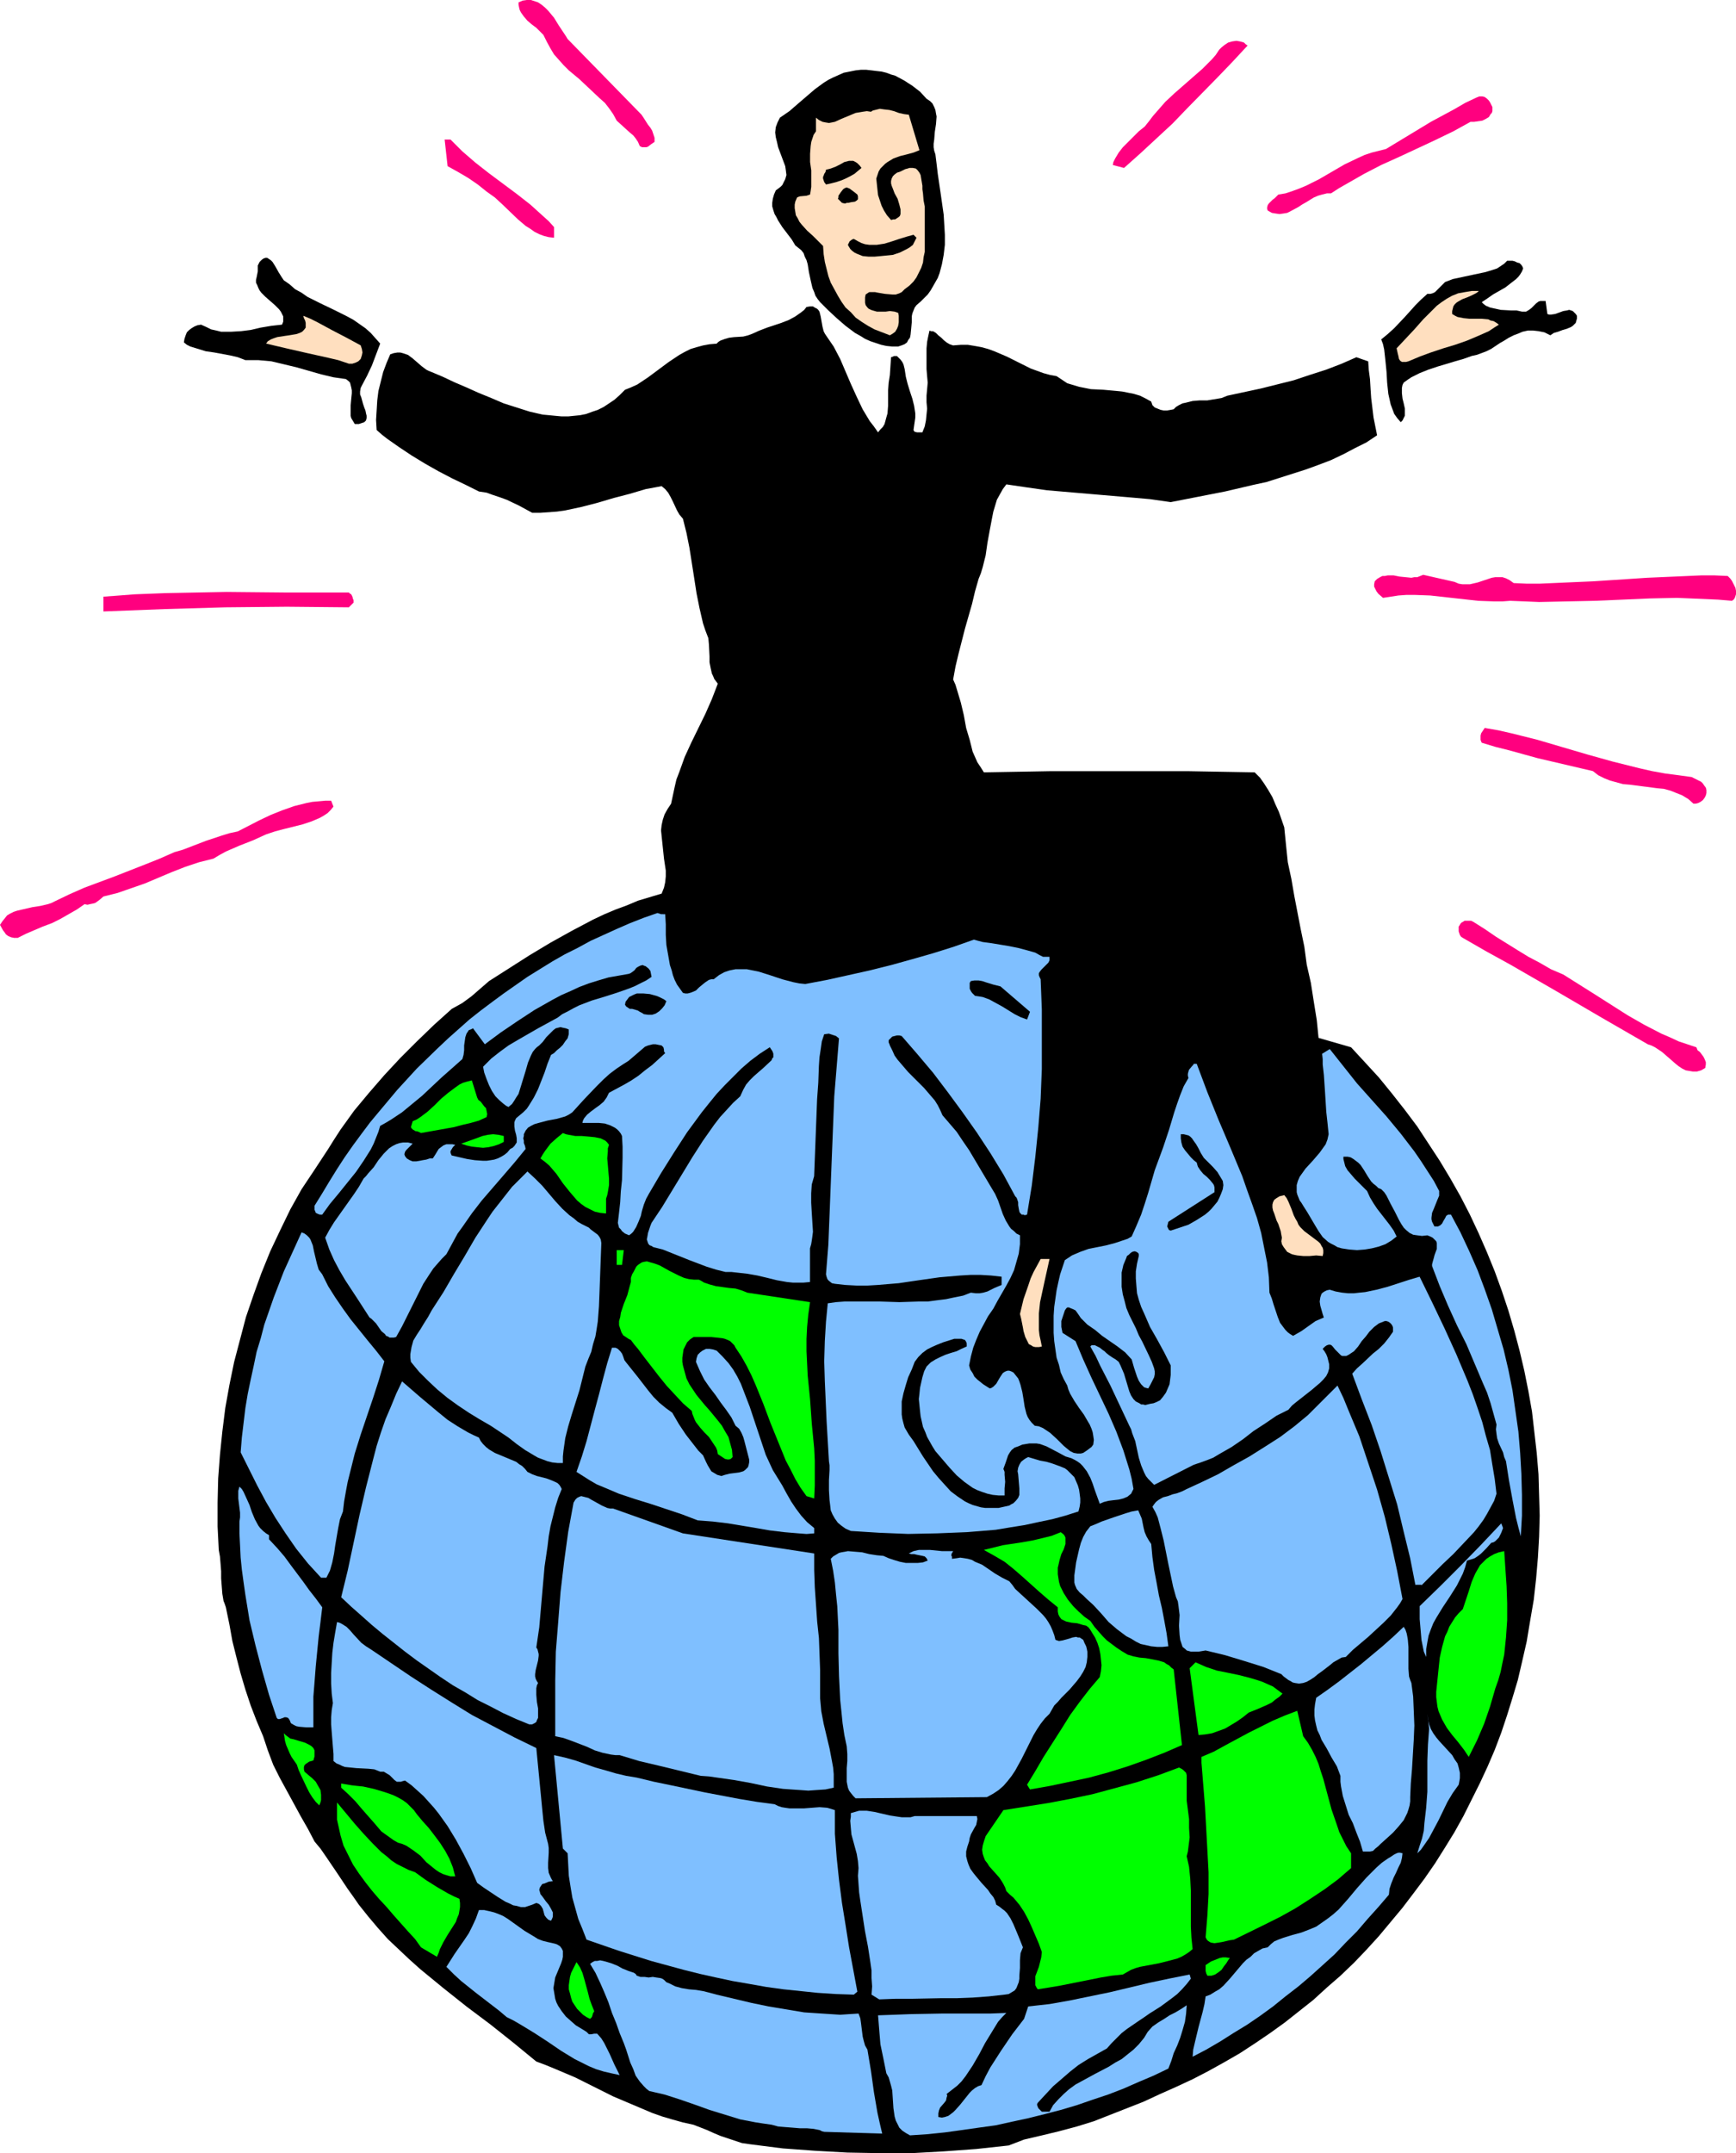 <?xml version="1.0" encoding="UTF-8" standalone="no"?>
<svg
   version="1.0"
   width="125.532mm"
   height="155.668mm"
   id="svg60"
   sodipodi:docname="On Top of the World 1.wmf"
   xmlns:inkscape="http://www.inkscape.org/namespaces/inkscape"
   xmlns:sodipodi="http://sodipodi.sourceforge.net/DTD/sodipodi-0.dtd"
   xmlns="http://www.w3.org/2000/svg"
   xmlns:svg="http://www.w3.org/2000/svg">
  <sodipodi:namedview
     id="namedview60"
     pagecolor="#ffffff"
     bordercolor="#000000"
     borderopacity="0.25"
     inkscape:showpageshadow="2"
     inkscape:pageopacity="0.0"
     inkscape:pagecheckerboard="0"
     inkscape:deskcolor="#d1d1d1"
     inkscape:document-units="mm" />
  <defs
     id="defs1">
    <pattern
       id="WMFhbasepattern"
       patternUnits="userSpaceOnUse"
       width="6"
       height="6"
       x="0"
       y="0" />
  </defs>
  <path
     style="fill:#ff007f;fill-opacity:1;fill-rule:evenodd;stroke:none"
     d="m 155.134,10.665 20.2,20.684 0.646,0.97 1.131,1.778 0.646,0.808 0.485,0.808 0.323,0.97 0.323,0.97 v 1.131 l -0.97,0.646 -0.808,0.646 -0.485,0.162 h -0.485 -0.646 l -0.646,-0.323 -0.485,-1.131 -0.646,-0.97 -0.646,-0.808 -0.97,-0.808 -1.778,-1.616 -1.778,-1.616 -0.97,-1.778 -1.131,-1.616 -1.131,-1.454 -1.454,-1.293 -2.747,-2.585 -2.747,-2.585 -2.909,-2.424 -1.454,-1.454 -1.293,-1.454 -1.293,-1.454 -0.97,-1.616 -0.97,-1.778 L 148.509,9.534 147.701,8.726 146.57,7.595 145.277,6.625 144.146,5.656 143.176,4.525 142.368,3.393 142.045,2.747 141.883,2.101 141.722,1.293 V 0.646 L 142.853,0.162 143.984,0 h 1.131 l 0.97,0.323 0.97,0.323 0.97,0.646 0.97,0.808 0.808,0.808 1.616,1.939 1.293,2.101 0.646,0.97 0.646,0.97 0.646,0.97 z"
     id="path1" />
  <path
     style="fill:#ff007f;fill-opacity:1;fill-rule:evenodd;stroke:none"
     d="m 340.972,12.443 -4.202,4.525 -4.04,4.201 -8.242,8.403 -4.04,4.201 -4.363,4.04 -4.363,4.04 -4.525,4.04 -3.07,-0.808 0.162,-0.808 0.485,-0.97 0.97,-1.616 1.131,-1.454 1.454,-1.454 1.454,-1.454 1.454,-1.454 1.616,-1.293 1.293,-1.616 0.97,-1.293 1.131,-1.293 2.262,-2.585 2.424,-2.262 5.171,-4.525 2.586,-2.262 2.424,-2.424 1.131,-1.293 0.97,-1.454 0.646,-0.646 0.808,-0.646 0.97,-0.646 1.131,-0.323 1.131,-0.162 0.97,0.162 0.646,0.162 0.485,0.162 0.485,0.485 z"
     id="path2" />
  <path
     style="fill:#000000;fill-opacity:1;fill-rule:evenodd;stroke:none"
     d="m 253.224,26.986 0.97,0.646 0.646,0.646 0.485,0.97 0.323,0.808 0.162,0.97 0.162,0.808 -0.162,2.101 -0.323,2.101 -0.162,2.101 -0.162,1.131 v 0.97 l 0.162,0.97 0.323,0.97 0.323,2.585 0.323,2.747 0.808,5.494 0.808,5.656 0.162,2.747 0.162,2.747 v 2.747 l -0.323,2.747 -0.485,2.585 -0.646,2.424 -0.485,1.293 -0.646,1.131 -0.646,1.131 -0.646,1.131 -0.808,1.131 -0.97,0.97 -0.97,0.97 -1.131,0.97 -0.485,0.646 -0.323,0.808 -0.323,0.808 -0.162,0.808 v 1.616 l -0.162,1.778 -0.162,1.616 -0.162,0.808 -0.485,0.646 -0.323,0.646 -0.646,0.485 -0.808,0.323 -0.97,0.323 h -1.616 l -1.616,-0.162 -1.454,-0.323 -1.454,-0.485 -1.454,-0.485 -1.454,-0.646 -1.293,-0.808 -1.454,-0.808 -2.586,-1.939 -2.424,-2.101 -2.262,-2.101 -2.262,-2.262 -0.646,-0.808 -0.646,-0.97 -0.323,-0.97 -0.485,-1.131 -0.485,-2.101 -0.485,-2.262 -0.323,-2.101 -0.323,-1.131 -0.485,-0.97 -0.323,-0.97 -0.646,-0.808 -0.808,-0.646 -0.808,-0.646 -0.97,-1.616 -2.586,-3.393 -1.131,-1.778 -0.485,-0.97 -0.485,-0.808 -0.323,-0.97 -0.323,-1.131 v -0.97 l 0.162,-1.131 0.323,-1.131 0.485,-1.131 0.646,-0.485 0.646,-0.485 0.485,-0.485 0.323,-0.646 0.485,-0.97 0.323,-1.131 -0.162,-1.293 -0.162,-1.131 -0.485,-1.293 -0.485,-1.293 -0.97,-2.585 -0.323,-1.454 -0.323,-1.293 -0.162,-1.293 0.162,-1.454 0.485,-1.293 0.323,-0.646 0.323,-0.646 2.586,-1.778 2.424,-2.101 2.262,-1.939 2.262,-1.939 2.424,-1.778 1.293,-0.808 1.293,-0.646 1.454,-0.646 1.454,-0.646 1.616,-0.323 1.616,-0.323 1.454,-0.162 h 1.454 l 1.454,0.162 1.293,0.162 1.454,0.162 1.293,0.323 1.293,0.485 1.131,0.323 2.424,1.293 2.262,1.454 2.101,1.616 z"
     id="path3" />
  <path
     style="fill:#ff007f;fill-opacity:1;fill-rule:evenodd;stroke:none"
     d="m 407.874,29.248 v 0.646 0.485 l -0.162,0.485 -0.323,0.323 -0.485,0.808 -0.808,0.485 -0.97,0.485 -1.131,0.162 -1.131,0.162 h -0.97 l -4.686,2.585 -5.01,2.424 -4.848,2.262 -4.848,2.262 -5.01,2.262 -4.686,2.424 -4.525,2.585 -2.262,1.293 -2.262,1.454 h -1.131 l -1.293,0.323 -1.131,0.323 -1.131,0.485 -2.101,1.293 -1.131,0.646 -0.97,0.646 -2.101,1.131 -0.97,0.485 -0.97,0.162 -1.131,0.162 -1.131,-0.162 -0.97,-0.162 -1.131,-0.646 -0.162,-0.485 v -0.323 l 0.162,-0.646 0.323,-0.485 0.485,-0.485 0.485,-0.485 0.646,-0.485 0.485,-0.485 0.485,-0.485 1.939,-0.323 1.939,-0.646 1.778,-0.646 1.939,-0.808 3.555,-1.778 6.949,-4.04 3.717,-1.778 1.778,-0.808 1.939,-0.646 1.939,-0.485 1.939,-0.485 6.141,-3.717 6.141,-3.717 6.302,-3.393 3.07,-1.778 3.07,-1.454 0.808,-0.323 h 0.808 l 0.646,0.162 0.646,0.485 0.485,0.485 0.323,0.485 z"
     id="path4" />
  <path
     style="fill:#ffdfbf;fill-opacity:1;fill-rule:evenodd;stroke:none"
     d="m 251.285,41.044 -1.616,0.646 -1.778,0.485 -1.939,0.485 -1.778,0.646 -1.616,0.97 -0.646,0.485 -0.646,0.646 -0.646,0.646 -0.485,0.808 -0.323,0.97 -0.323,0.97 0.323,3.07 0.162,1.454 0.485,1.454 0.485,1.454 0.646,1.293 0.808,1.293 1.131,1.293 0.646,-0.162 h 0.485 l 0.485,-0.323 0.485,-0.323 0.323,-0.323 0.162,-0.485 V 57.85 57.203 l -0.162,-0.646 -0.162,-0.646 -0.485,-1.616 -0.808,-1.454 -0.485,-1.293 -0.323,-0.808 -0.162,-0.646 v -0.646 l 0.162,-0.646 0.323,-0.646 0.485,-0.485 0.646,-0.485 0.97,-0.323 0.646,-0.323 0.646,-0.323 0.646,-0.162 0.485,-0.162 h 0.97 l 0.808,0.162 0.485,0.485 0.485,0.646 0.323,0.646 0.162,0.97 0.323,1.939 v 0.97 l 0.162,1.131 0.162,1.939 0.162,0.808 0.162,0.808 v 3.07 3.07 3.232 3.07 l -0.323,1.454 -0.162,1.454 -0.485,1.454 -0.646,1.293 -0.646,1.293 -0.808,1.131 -1.131,1.131 -1.293,0.97 -0.808,0.808 -0.646,0.323 -0.97,0.323 h -0.97 l -1.939,-0.162 -1.939,-0.323 -0.808,-0.162 h -0.97 -0.646 l -0.485,0.323 -0.485,0.323 -0.162,0.808 v 0.97 0.485 l 0.162,0.646 0.485,0.646 0.323,0.323 0.646,0.323 0.485,0.162 1.131,0.323 h 1.131 1.293 l 1.131,-0.162 1.293,0.162 0.485,0.162 0.485,0.162 0.162,0.808 v 0.97 0.808 l -0.162,0.97 -0.323,0.808 -0.485,0.808 -0.646,0.485 -0.808,0.485 -2.101,-0.808 -2.101,-0.808 -1.778,-0.97 -1.778,-1.131 -1.616,-1.131 -1.293,-1.454 -1.454,-1.293 -1.131,-1.616 -0.97,-1.616 -0.97,-1.778 -0.97,-1.778 -0.646,-1.778 -0.485,-1.939 -0.485,-1.939 -0.323,-2.101 -0.162,-2.262 -1.293,-1.293 -1.454,-1.454 -1.616,-1.454 -1.454,-1.616 -0.646,-0.808 -0.485,-0.97 -0.485,-0.808 -0.162,-0.97 -0.162,-0.97 v -0.97 l 0.162,-0.808 0.485,-1.131 0.323,-0.162 0.485,-0.162 1.778,-0.162 0.485,-0.162 0.485,-0.162 0.162,-0.97 0.162,-1.131 v -2.262 -2.262 l -0.323,-2.262 v -2.262 l 0.162,-2.101 0.162,-1.131 0.323,-0.97 0.323,-0.97 0.646,-0.97 v -3.717 l 0.808,0.646 0.97,0.485 0.808,0.162 0.97,0.162 0.808,-0.162 0.808,-0.162 1.778,-0.808 1.939,-0.808 1.939,-0.808 0.97,-0.162 0.97,-0.162 1.131,-0.162 1.131,0.162 0.485,-0.323 0.646,-0.162 1.293,-0.323 1.131,0.162 1.454,0.162 1.293,0.323 1.293,0.485 1.454,0.323 1.293,0.162 z"
     id="path5" />
  <path
     style="fill:#ff007f;fill-opacity:1;fill-rule:evenodd;stroke:none"
     d="m 123.138,38.136 1.616,1.616 1.616,1.616 3.555,3.07 3.717,2.909 7.595,5.656 3.717,2.909 3.394,3.07 1.616,1.454 1.454,1.616 v 2.909 l -1.454,-0.162 -1.293,-0.323 -1.293,-0.485 -1.293,-0.646 -1.131,-0.808 -1.293,-0.808 -2.101,-1.778 -4.202,-4.04 -2.101,-1.939 -1.131,-0.808 -1.131,-0.808 -2.424,-1.939 -2.586,-1.778 -2.747,-1.616 -2.909,-1.616 -0.808,-7.272 z"
     id="path6" />
  <path
     style="fill:#000000;fill-opacity:1;fill-rule:evenodd;stroke:none"
     d="m 235.449,45.892 -0.97,0.808 -0.97,0.808 -1.131,0.646 -1.293,0.646 -1.131,0.485 -1.454,0.485 -1.293,0.323 -1.454,0.323 -0.485,-0.646 -0.162,-0.485 -0.162,-0.485 v -0.485 l 0.162,-0.323 0.162,-0.485 0.323,-0.485 0.162,-0.646 0.646,-0.162 0.646,-0.162 1.293,-0.485 1.293,-0.646 1.131,-0.646 1.293,-0.323 h 0.646 0.485 l 0.646,0.323 0.485,0.323 0.646,0.646 z"
     id="path7" />
  <path
     style="fill:#000000;fill-opacity:1;fill-rule:evenodd;stroke:none"
     d="m 234.317,53.163 0.162,0.485 v 0.323 0.323 0.162 l -0.323,0.323 -0.485,0.323 -1.131,0.162 -0.646,0.162 h -0.485 l -0.323,0.162 h -0.323 l -0.646,-0.162 -1.131,-1.131 0.162,-0.323 V 53.487 l 0.646,-0.97 0.646,-0.808 0.485,-0.323 0.485,-0.162 0.808,0.323 0.646,0.485 0.646,0.485 z"
     id="path8" />
  <path
     style="fill:#000000;fill-opacity:1;fill-rule:evenodd;stroke:none"
     d="m 250.477,64.96 -0.485,0.97 -0.485,0.97 -0.808,0.646 -0.808,0.485 -1.939,0.97 -1.939,0.646 -1.616,0.162 -1.616,0.162 -1.778,0.162 h -1.616 l -1.616,-0.162 -0.808,-0.323 -0.808,-0.323 -0.646,-0.323 -0.646,-0.485 -0.485,-0.485 -0.485,-0.808 -0.162,-0.323 0.162,-0.323 0.323,-0.646 0.646,-0.485 0.485,-0.162 1.131,0.646 0.97,0.485 0.97,0.323 1.131,0.162 h 0.97 1.131 l 2.101,-0.323 2.101,-0.646 1.939,-0.646 2.101,-0.646 1.778,-0.485 z"
     id="path9" />
  <path
     style="fill:#000000;fill-opacity:1;fill-rule:evenodd;stroke:none"
     d="m 77.567,76.594 1.616,1.131 1.454,1.293 1.778,0.97 1.616,1.131 3.555,1.778 3.717,1.778 3.555,1.778 1.778,0.97 1.616,1.131 1.616,1.131 1.454,1.293 1.293,1.454 1.293,1.454 -2.262,5.979 -1.293,2.747 -1.454,2.747 -0.323,0.646 -0.162,0.97 v 0.808 l 0.323,0.808 0.485,1.778 0.323,0.97 0.323,0.808 0.162,0.808 0.162,0.646 v 0.646 l -0.162,0.646 -0.485,0.485 -0.485,0.162 -0.485,0.162 -0.485,0.162 h -1.131 l -0.485,-0.808 -0.485,-0.808 -0.162,-0.646 v -0.97 -1.778 l 0.162,-1.778 0.162,-1.616 v -0.808 l -0.162,-0.808 -0.162,-0.646 -0.162,-0.646 -0.485,-0.485 -0.646,-0.485 -3.394,-0.485 -3.394,-0.808 -6.787,-1.939 -3.394,-0.808 -3.394,-0.808 -1.778,-0.162 -1.778,-0.162 h -1.778 -1.778 l -2.101,-0.808 -2.101,-0.485 -4.363,-0.808 -2.262,-0.323 -2.101,-0.646 -2.101,-0.646 -0.97,-0.485 -0.808,-0.646 0.162,-0.97 0.323,-0.97 0.323,-0.808 0.646,-0.646 0.646,-0.485 0.808,-0.485 0.808,-0.323 0.97,-0.162 1.454,0.646 1.293,0.646 1.454,0.323 1.293,0.323 h 1.454 1.293 l 2.747,-0.162 2.586,-0.323 2.747,-0.646 2.909,-0.485 2.909,-0.323 0.323,-0.808 v -0.808 -0.646 l -0.323,-0.646 -0.323,-0.646 -0.485,-0.646 -1.131,-1.131 -1.293,-1.131 -1.293,-1.131 -1.131,-1.131 -0.485,-0.646 -0.323,-0.646 -0.323,-0.808 -0.323,-0.646 v -0.808 l 0.162,-0.646 0.323,-1.616 v -0.808 -0.808 l 0.485,-0.97 0.646,-0.646 0.485,-0.323 0.485,-0.162 h 0.485 l 0.485,0.323 0.485,0.323 0.485,0.485 0.808,1.293 0.808,1.454 0.808,1.293 0.323,0.485 z"
     id="path10" />
  <path
     style="fill:#000000;fill-opacity:1;fill-rule:evenodd;stroke:none"
     d="m 416.277,73.362 -0.323,0.808 -0.485,0.808 -0.485,0.646 -0.646,0.646 -1.454,1.131 -1.454,1.131 -3.394,1.939 -1.616,1.131 -1.454,0.97 0.485,0.485 0.646,0.485 1.131,0.485 1.454,0.323 1.454,0.323 2.909,0.162 h 1.454 l 1.454,0.323 h 0.646 0.485 l 0.808,-0.485 0.646,-0.485 1.293,-1.293 0.646,-0.485 0.485,-0.162 h 0.323 0.485 0.646 l 0.485,3.555 0.485,0.162 h 0.485 l 1.131,-0.162 2.262,-0.808 0.97,-0.162 0.646,-0.162 0.485,0.162 0.485,0.162 0.323,0.323 0.485,0.485 0.323,0.485 v 0.808 l -0.162,0.485 -0.162,0.646 -0.323,0.323 -0.485,0.485 -0.485,0.323 -1.131,0.485 -1.131,0.323 -1.293,0.485 -1.131,0.323 -0.97,0.646 -1.616,-0.808 -1.616,-0.323 -1.454,-0.162 h -1.454 l -1.454,0.323 -1.131,0.485 -1.293,0.485 -1.293,0.646 -1.293,0.808 -1.131,0.646 -2.424,1.616 -1.293,0.646 -1.293,0.485 -1.293,0.485 -1.454,0.323 -2.262,0.808 -2.262,0.646 -4.848,1.454 -2.424,0.808 -2.424,0.97 -2.262,1.131 -0.97,0.646 -1.131,0.808 -0.323,0.646 -0.162,0.808 v 0.646 0.808 l 0.162,1.454 0.323,1.293 0.323,1.454 v 1.293 0.646 l -0.323,0.646 -0.323,0.646 -0.485,0.485 -0.97,-1.131 -0.808,-1.131 -0.485,-1.293 -0.485,-1.293 -0.323,-1.454 -0.323,-1.454 -0.323,-3.07 -0.162,-2.909 -0.323,-3.232 -0.323,-2.909 -0.323,-1.454 -0.485,-1.293 1.778,-1.454 1.778,-1.616 2.909,-3.07 2.909,-3.232 1.454,-1.454 1.778,-1.616 h 0.808 l 0.646,-0.162 0.646,-0.323 0.646,-0.646 1.131,-1.131 0.485,-0.485 0.485,-0.485 2.101,-0.808 2.262,-0.485 2.262,-0.485 2.262,-0.485 2.262,-0.485 2.101,-0.646 0.97,-0.323 0.97,-0.646 0.97,-0.646 0.808,-0.808 h 0.646 0.808 l 0.646,0.162 0.646,0.323 0.646,0.162 0.485,0.485 0.323,0.485 z"
     id="path11" />
  <path
     style="fill:#ffdfbf;fill-opacity:1;fill-rule:evenodd;stroke:none"
     d="m 404.157,79.503 -0.323,0.323 -0.485,0.323 -1.293,0.646 -1.131,0.485 -1.293,0.485 -1.131,0.646 -0.485,0.323 -0.485,0.485 -0.323,0.485 -0.162,0.646 -0.162,0.646 v 0.808 l 0.808,0.485 0.646,0.323 0.808,0.162 0.808,0.162 1.616,0.162 h 1.778 1.616 l 1.778,0.162 0.646,0.323 0.808,0.162 0.808,0.485 0.646,0.485 -1.293,0.808 -1.454,0.97 -2.909,1.293 -3.07,1.293 -3.232,1.131 -3.232,0.97 -3.394,1.131 -3.07,1.131 -3.07,1.293 -0.646,0.162 h -0.485 -0.323 -0.323 l -0.485,-0.323 -0.323,-0.485 -0.162,-0.808 -0.162,-0.646 -0.323,-1.454 2.424,-2.585 2.424,-2.585 2.424,-2.747 2.424,-2.424 1.293,-1.293 1.293,-0.97 1.454,-0.97 1.454,-0.808 1.616,-0.646 1.778,-0.323 1.939,-0.323 z"
     id="path12" />
  <path
     style="fill:#000000;fill-opacity:1;fill-rule:evenodd;stroke:none"
     d="m 369.252,286.178 3.878,4.201 3.717,4.04 3.555,4.363 3.555,4.525 3.394,4.525 3.07,4.686 3.07,4.686 2.909,4.848 2.747,4.848 2.586,5.009 2.424,5.171 2.262,5.171 2.101,5.171 1.939,5.333 1.778,5.333 1.616,5.494 1.454,5.494 1.293,5.494 1.131,5.656 0.97,5.494 0.646,5.656 0.646,5.656 0.485,5.817 0.162,5.656 0.162,5.656 -0.162,5.817 -0.323,5.656 -0.485,5.656 -0.646,5.817 -0.97,5.656 -0.97,5.817 -1.293,5.656 -1.131,4.848 -1.454,4.848 -1.454,4.686 -1.616,4.848 -1.778,4.686 -1.939,4.525 -2.101,4.525 -2.262,4.525 -2.262,4.525 -2.424,4.363 -2.586,4.201 -2.747,4.363 -2.909,4.201 -2.909,3.878 -3.07,4.04 -3.232,3.878 -3.232,3.878 -3.394,3.717 -3.394,3.555 -3.717,3.555 -3.717,3.232 -3.717,3.393 -3.878,3.07 -3.878,3.07 -4.04,2.909 -4.04,2.747 -4.202,2.747 -4.202,2.424 -4.363,2.424 -4.363,2.262 -4.525,2.101 -4.363,1.939 -4.525,2.101 -4.525,1.778 -4.525,1.778 -4.525,1.778 -4.686,1.454 -4.848,1.293 -4.686,1.131 -4.848,1.131 -4.202,1.616 -8.888,0.97 -8.888,0.646 -8.726,0.485 h -8.726 l -8.888,-0.162 -8.726,-0.485 -8.888,-0.646 -8.888,-1.131 -2.262,-0.323 -1.939,-0.646 -1.939,-0.646 -1.939,-0.646 -1.939,-0.808 -1.778,-0.808 -3.717,-1.454 -2.909,-0.646 -2.909,-0.808 -2.747,-0.808 -2.747,-0.97 -5.333,-2.262 -5.333,-2.262 -5.171,-2.585 -5.171,-2.585 -5.333,-2.262 -2.747,-1.131 -2.586,-0.97 -6.302,-5.171 -6.302,-5.009 -6.464,-4.848 -6.302,-5.009 -6.302,-5.171 -3.07,-2.747 -2.909,-2.747 -2.909,-2.747 -2.747,-3.07 -2.586,-3.07 -2.586,-3.232 -1.454,-2.101 -1.616,-2.262 -2.909,-4.363 -3.07,-4.525 -1.454,-2.101 -1.616,-1.939 -1.778,-3.393 -1.939,-3.393 -3.878,-7.11 -1.939,-3.555 -1.778,-3.555 -1.454,-3.878 -1.293,-3.878 -1.778,-4.201 -1.616,-4.201 -1.454,-4.363 -1.293,-4.363 -1.131,-4.363 -1.131,-4.525 -0.808,-4.525 -0.97,-4.686 -0.323,-0.97 -0.323,-0.808 -0.323,-1.939 -0.162,-2.101 -0.162,-2.101 v -1.939 l -0.162,-2.101 -0.162,-1.939 -0.323,-1.778 -0.323,-6.464 v -6.464 l 0.162,-6.625 0.485,-6.464 0.646,-6.302 0.808,-6.464 1.131,-6.302 1.293,-6.302 1.616,-6.14 1.616,-6.14 2.101,-6.14 2.101,-5.817 2.424,-5.979 2.747,-5.817 2.747,-5.656 3.07,-5.494 3.555,-5.333 3.717,-5.656 1.616,-2.585 1.778,-2.747 3.717,-5.171 4.04,-4.848 4.202,-4.848 4.363,-4.686 4.525,-4.525 4.686,-4.525 4.848,-4.363 1.454,-0.808 1.454,-0.808 2.424,-1.778 2.424,-2.101 2.424,-2.101 11.15,-7.11 5.656,-3.393 5.818,-3.232 5.818,-3.07 3.07,-1.454 3.07,-1.293 3.07,-1.131 3.07,-1.293 3.232,-0.97 3.232,-0.97 0.646,-1.616 0.323,-1.454 0.162,-1.616 v -1.616 l -0.485,-3.232 -0.323,-3.07 -0.323,-3.07 -0.162,-1.616 0.162,-1.454 0.323,-1.454 0.485,-1.454 0.808,-1.454 0.97,-1.454 0.485,-2.262 0.485,-2.262 0.485,-2.101 0.808,-2.101 1.454,-4.04 1.778,-3.878 3.878,-7.918 1.778,-4.04 1.616,-4.201 -0.485,-0.646 -0.485,-0.646 -0.323,-0.808 -0.323,-0.646 -0.323,-1.454 -0.323,-1.616 v -1.616 l -0.162,-3.232 -0.162,-1.778 -0.808,-2.101 -0.646,-1.939 -0.97,-4.201 -0.808,-4.04 -0.646,-4.201 -1.293,-8.241 -0.808,-4.04 -0.97,-3.878 -0.97,-1.131 -0.646,-1.131 -1.131,-2.424 -0.646,-1.293 -0.646,-1.131 -0.808,-0.97 -0.97,-0.808 -4.363,0.808 -4.363,1.293 -4.363,1.131 -4.363,1.293 -4.363,1.131 -4.525,0.97 -2.262,0.323 -2.262,0.162 -2.262,0.162 h -2.262 l -3.555,-1.939 -3.394,-1.616 -1.778,-0.646 -1.939,-0.646 -1.778,-0.646 -2.101,-0.323 -3.555,-1.778 -3.717,-1.778 -3.717,-1.939 -3.717,-2.101 -3.717,-2.262 -3.394,-2.262 -3.232,-2.262 -1.454,-1.131 -1.454,-1.293 -0.162,-2.747 0.162,-2.585 0.162,-2.747 0.323,-2.585 0.646,-2.585 0.646,-2.585 0.97,-2.585 0.97,-2.262 0.97,-0.323 0.97,-0.162 h 0.808 l 0.646,0.162 1.454,0.485 1.293,0.97 2.424,2.101 1.293,0.97 0.646,0.323 0.808,0.323 3.07,1.293 3.07,1.454 3.394,1.454 3.232,1.454 3.555,1.454 3.394,1.454 3.555,1.131 3.555,1.131 3.555,0.808 1.778,0.162 1.616,0.162 1.778,0.162 h 1.778 l 1.616,-0.162 1.616,-0.162 1.616,-0.323 1.778,-0.646 1.454,-0.485 1.616,-0.808 1.454,-0.97 1.454,-0.97 1.454,-1.293 1.454,-1.454 1.616,-0.646 1.778,-0.808 1.454,-0.97 1.454,-0.97 5.656,-4.201 2.909,-1.939 1.454,-0.808 1.616,-0.808 1.616,-0.485 1.778,-0.485 1.778,-0.323 1.939,-0.162 0.485,-0.485 0.485,-0.323 1.293,-0.485 1.131,-0.323 1.293,-0.162 2.586,-0.162 1.293,-0.323 1.293,-0.485 1.778,-0.808 2.101,-0.808 1.939,-0.646 1.939,-0.646 2.101,-0.808 1.778,-0.97 1.616,-1.131 0.808,-0.646 0.646,-0.808 0.97,-0.162 h 0.808 l 0.485,0.323 0.646,0.323 0.323,0.323 0.323,0.485 0.323,1.293 0.485,2.747 0.323,1.293 0.323,0.646 0.323,0.485 2.101,3.07 1.778,3.393 1.454,3.393 1.454,3.393 1.616,3.555 1.616,3.393 1.939,3.232 1.131,1.454 1.131,1.616 0.646,-0.808 0.646,-0.646 0.485,-0.808 0.485,-1.778 0.323,-1.131 0.162,-2.101 v -4.201 l 0.162,-2.101 0.323,-2.101 0.323,-4.848 0.485,-0.162 0.323,-0.162 h 0.808 l 0.485,0.485 0.485,0.485 0.485,0.646 0.323,0.646 0.162,0.646 0.162,0.646 0.323,2.101 0.485,1.939 0.646,2.101 0.646,1.939 0.485,1.939 0.323,2.101 v 1.131 l -0.162,1.131 -0.162,1.131 -0.162,1.131 0.162,0.323 0.162,0.162 0.646,0.162 h 0.646 0.808 l 0.646,-1.616 0.323,-1.616 0.162,-1.616 0.162,-1.616 -0.162,-1.778 v -1.778 l 0.162,-1.778 0.162,-1.778 -0.162,-1.778 -0.162,-1.939 v -3.717 -1.939 l 0.162,-1.778 0.323,-1.616 0.323,-1.454 0.485,0.162 h 0.485 l 0.808,0.485 0.646,0.646 0.808,0.646 0.646,0.646 0.808,0.646 0.808,0.485 0.97,0.323 2.101,-0.162 h 1.939 l 1.939,0.323 1.778,0.323 1.778,0.485 1.778,0.646 3.394,1.454 1.616,0.808 1.616,0.808 3.232,1.616 3.555,1.293 1.778,0.485 1.778,0.323 1.454,0.97 1.454,0.97 1.616,0.485 1.616,0.485 1.616,0.323 1.616,0.323 3.394,0.162 3.555,0.323 1.616,0.162 1.616,0.323 1.616,0.323 1.616,0.485 1.616,0.808 1.454,0.808 0.323,0.97 0.646,0.646 0.808,0.323 0.808,0.323 0.808,0.162 h 0.97 l 0.97,-0.162 0.808,-0.162 0.646,-0.646 0.808,-0.485 0.97,-0.485 0.808,-0.162 1.939,-0.485 1.939,-0.162 h 2.101 l 1.939,-0.323 1.939,-0.323 0.808,-0.323 0.808,-0.323 4.525,-0.97 4.525,-0.97 4.525,-1.131 4.525,-1.131 4.363,-1.454 4.525,-1.454 4.202,-1.616 4.04,-1.778 3.232,1.131 0.162,2.424 0.323,2.424 0.162,2.747 0.162,2.424 0.646,5.333 0.485,2.424 0.485,2.424 -2.909,1.939 -3.232,1.616 -3.07,1.616 -3.394,1.616 -3.394,1.293 -3.555,1.293 -3.555,1.131 -3.555,1.131 -3.555,1.131 -3.717,0.808 -7.595,1.778 -7.434,1.454 -7.434,1.454 -5.656,-0.808 -5.494,-0.485 -11.312,-0.97 -5.656,-0.485 -5.656,-0.485 -5.656,-0.808 -5.494,-0.808 -0.97,1.293 -0.808,1.454 -0.808,1.454 -0.485,1.616 -0.485,1.616 -0.323,1.616 -0.646,3.393 -0.646,3.555 -0.485,3.393 -0.808,3.232 -0.485,1.616 -0.646,1.616 -0.97,3.393 -0.808,3.393 -1.939,6.787 -1.778,6.948 -0.808,3.393 -0.646,3.555 0.646,1.454 0.485,1.616 0.97,3.232 0.808,3.393 0.646,3.555 0.97,3.232 0.808,3.232 1.293,2.909 0.97,1.454 0.808,1.293 18.422,-0.323 h 18.584 18.584 l 18.422,0.323 1.454,1.454 1.131,1.616 1.131,1.778 1.131,1.939 0.808,1.939 0.97,2.101 1.454,4.201 0.485,4.848 0.485,4.686 0.97,4.525 0.808,4.686 1.778,9.211 0.97,4.686 0.646,4.848 1.131,5.009 0.808,5.171 0.808,5.009 0.485,4.848 z"
     id="path13" />
  <path
     style="fill:#7fbfff;fill-opacity:1;fill-rule:evenodd;stroke:none"
     d="m 361.334,287.955 0.162,1.454 v 1.454 l 0.323,2.909 0.162,2.424 0.162,2.424 0.162,2.585 0.162,2.585 0.323,2.909 0.162,1.616 0.162,1.616 -0.323,1.454 -0.485,1.293 -0.808,1.131 -0.808,1.131 -1.939,2.262 -1.939,2.101 -0.808,1.131 -0.808,1.131 -0.485,1.131 -0.323,1.131 v 1.293 0.646 l 0.162,0.646 0.323,0.808 0.323,0.808 0.485,0.646 0.485,0.808 1.131,1.778 2.101,3.555 0.97,1.616 1.131,1.616 1.454,1.293 0.808,0.485 0.97,0.485 0.808,0.485 1.131,0.323 2.101,0.323 2.101,0.162 2.101,-0.162 1.939,-0.323 1.939,-0.485 1.778,-0.646 1.616,-0.97 1.454,-1.131 -0.808,-1.616 -1.131,-1.616 -2.262,-2.909 -1.131,-1.454 -0.97,-1.454 -0.97,-1.616 -0.808,-1.778 -2.262,-2.262 -1.131,-1.131 -0.97,-1.131 -0.97,-1.131 -0.646,-1.131 -0.323,-1.293 -0.162,-0.646 v -0.646 h 1.131 l 0.808,0.162 0.808,0.485 0.646,0.485 0.646,0.485 0.646,0.646 0.97,1.454 0.97,1.616 0.97,1.454 0.646,0.646 0.646,0.485 0.646,0.646 0.808,0.323 0.808,0.808 0.646,0.97 1.131,2.262 1.131,2.101 1.131,2.262 0.646,1.131 0.646,0.97 0.646,0.646 0.97,0.808 0.97,0.485 1.131,0.162 1.293,0.162 1.454,-0.162 0.808,0.323 0.646,0.323 0.485,0.485 0.485,0.485 0.162,0.485 v 0.485 1.131 l -0.485,1.293 -0.162,0.485 -0.162,0.646 -0.323,1.131 -0.162,0.646 v 0.485 l 2.101,5.494 2.262,5.333 2.424,5.333 2.586,5.171 2.262,5.333 2.262,5.333 1.131,2.585 0.97,2.909 0.808,2.909 0.808,2.909 -0.162,1.293 0.162,1.293 0.162,1.131 0.485,1.454 1.131,2.424 0.323,1.293 0.485,1.131 0.808,5.171 0.97,5.333 0.97,5.009 0.646,2.585 0.646,2.424 0.323,-5.656 v -5.656 l -0.162,-5.817 -0.323,-5.656 -0.485,-5.817 -0.808,-5.656 -0.808,-5.656 -1.131,-5.656 -1.293,-5.494 -1.616,-5.494 -1.616,-5.494 -1.939,-5.494 -1.939,-5.171 -2.262,-5.171 -2.424,-5.171 -2.586,-4.848 h -0.323 -0.485 l -0.485,0.323 -0.323,0.646 -0.485,0.808 -0.323,0.646 -0.485,0.485 -0.323,0.162 -0.323,0.162 h -0.323 -0.646 l -0.323,-0.646 -0.323,-0.646 -0.162,-0.646 v -0.485 l 0.162,-1.293 0.485,-1.131 0.97,-2.424 0.485,-1.131 v -1.293 l -1.454,-2.747 -1.778,-2.747 -1.778,-2.747 -1.778,-2.585 -3.717,-4.848 -3.878,-4.686 -8.08,-9.049 -3.717,-4.686 -3.717,-4.686 z"
     id="path14" />
  <path
     style="fill:#ffdfbf;fill-opacity:1;fill-rule:evenodd;stroke:none"
     d="m 98.575,94.369 0.323,0.97 0.162,0.97 -0.162,0.808 -0.323,0.97 -0.646,0.646 -0.646,0.323 -0.97,0.323 H 95.828 95.343 L 92.434,98.409 89.687,97.763 83.869,96.47 78.214,95.177 75.466,94.531 72.719,93.884 l 0.485,-0.646 0.808,-0.485 0.808,-0.323 0.97,-0.323 2.101,-0.323 1.131,-0.162 0.97,-0.162 0.97,-0.162 0.97,-0.323 0.646,-0.323 0.485,-0.485 0.485,-0.646 v -0.808 -0.485 l -0.162,-0.646 -0.323,-0.646 -0.162,-0.646 1.939,0.808 1.939,0.97 3.878,2.101 4.04,2.101 z"
     id="path15" />
  <path
     style="fill:#ff007f;fill-opacity:1;fill-rule:evenodd;stroke:none"
     d="m 397.532,159.006 1.131,0.485 0.97,0.162 h 1.131 0.97 l 2.101,-0.485 1.939,-0.646 1.939,-0.646 0.97,-0.162 h 0.97 0.97 l 0.97,0.323 0.97,0.485 1.131,0.808 3.555,0.162 h 3.555 l 7.272,-0.323 7.434,-0.323 14.705,-0.97 7.434,-0.323 7.272,-0.323 h 3.717 l 3.555,0.162 0.646,0.646 0.485,0.646 0.485,0.97 0.485,0.97 0.162,0.808 v 0.97 l -0.162,0.485 -0.162,0.485 -0.323,0.485 -0.485,0.323 -3.717,-0.323 -3.717,-0.162 -3.717,-0.162 -3.878,-0.162 -7.434,0.162 -7.434,0.323 -7.595,0.323 -7.595,0.162 -7.595,0.162 -3.878,-0.162 -4.04,-0.162 -2.101,0.162 h -2.262 l -4.363,-0.162 -8.726,-0.97 -4.363,-0.485 -4.363,-0.162 h -2.101 l -2.262,0.162 -2.101,0.323 -2.101,0.323 -1.293,-1.131 -0.485,-0.646 -0.323,-0.646 -0.323,-0.646 v -0.646 l 0.162,-0.808 0.323,-0.323 0.323,-0.323 0.808,-0.485 0.646,-0.323 h 0.646 l 0.808,-0.162 h 1.616 l 1.616,0.323 1.616,0.162 1.616,0.162 0.808,-0.162 h 0.808 l 0.808,-0.323 0.808,-0.323 z"
     id="path16" />
  <path
     style="fill:#ff007f;fill-opacity:1;fill-rule:evenodd;stroke:none"
     d="m 96.636,164.661 -1.293,1.293 -16.968,-0.162 -16.806,0.162 -16.645,0.485 -16.645,0.646 v -4.04 l 4.363,-0.323 4.202,-0.323 8.403,-0.323 8.403,-0.162 8.242,-0.162 16.645,0.162 h 8.242 8.565 l 0.323,0.323 0.323,0.162 0.323,0.646 0.162,0.646 0.162,0.323 z"
     id="path17" />
  <path
     style="fill:#ff007f;fill-opacity:1;fill-rule:evenodd;stroke:none"
     d="m 462.332,212.331 1.293,0.646 1.293,0.646 0.485,0.485 0.323,0.485 0.485,0.646 0.162,0.646 v 0.808 l -0.162,0.646 -0.323,0.646 -0.485,0.646 -0.646,0.485 -0.646,0.323 -0.646,0.162 h -0.646 l -1.454,-1.293 -1.616,-0.97 -1.616,-0.646 -1.616,-0.646 -1.778,-0.485 -1.778,-0.162 -3.717,-0.485 -3.717,-0.485 -1.939,-0.162 -1.778,-0.485 -1.778,-0.485 -1.616,-0.646 -1.616,-0.808 -1.454,-1.131 -7.595,-1.778 -7.595,-1.778 -7.595,-2.101 -3.878,-0.97 -3.717,-1.131 -0.162,-0.323 -0.162,-0.485 v -0.646 -0.485 l 0.162,-0.646 0.323,-0.485 0.323,-0.485 0.323,-0.485 3.717,0.646 3.555,0.808 7.11,1.778 13.736,4.04 6.949,1.939 7.11,1.778 3.555,0.808 3.555,0.646 3.717,0.485 z"
     id="path18" />
  <path
     style="fill:#ff007f;fill-opacity:1;fill-rule:evenodd;stroke:none"
     d="m 91.141,220.41 -0.808,0.97 -0.808,0.808 -0.97,0.646 -1.131,0.646 -1.131,0.485 -1.131,0.485 -2.424,0.808 -2.586,0.646 -2.586,0.646 -2.424,0.646 -2.424,0.808 -1.778,0.808 -1.778,0.808 -3.717,1.454 -3.717,1.616 -1.778,0.97 -1.616,0.97 -1.939,0.485 -1.939,0.485 -3.878,1.293 -3.717,1.454 -7.272,3.07 -3.717,1.293 -3.717,1.293 -1.939,0.485 -1.939,0.485 -1.131,0.97 -1.131,0.808 -0.646,0.162 -0.808,0.162 -0.646,0.162 -0.808,-0.162 -2.101,1.454 -2.262,1.293 -2.262,1.293 -2.262,1.131 -1.293,0.485 -1.293,0.485 -2.262,0.97 -2.262,0.97 -2.262,1.131 H 3.878 L 3.07,256.122 2.262,255.799 1.616,255.314 1.293,254.829 0.808,254.183 0,252.729 l 0.646,-0.97 0.646,-0.808 0.646,-0.808 0.808,-0.485 0.97,-0.485 0.97,-0.323 2.101,-0.485 2.101,-0.485 2.101,-0.323 2.101,-0.485 0.97,-0.323 0.97,-0.485 4.04,-1.939 4.04,-1.778 8.242,-3.07 8.242,-3.232 4.04,-1.616 4.04,-1.778 2.262,-0.646 2.101,-0.808 4.202,-1.616 4.363,-1.454 2.101,-0.646 2.262,-0.485 5.979,-3.07 3.07,-1.454 3.232,-1.293 3.232,-1.131 3.232,-0.808 1.616,-0.323 1.778,-0.162 1.778,-0.162 h 1.616 z"
     id="path19" />
  <path
     style="fill:#7fbfff;fill-opacity:1;fill-rule:evenodd;stroke:none"
     d="m 181.798,249.82 0.162,2.747 v 2.909 l 0.162,2.747 0.485,2.747 0.485,2.747 0.485,1.454 0.323,1.293 0.485,1.293 0.646,1.293 0.808,1.131 0.808,1.131 0.646,0.162 h 0.646 l 0.646,-0.162 0.485,-0.162 1.131,-0.485 0.808,-0.808 0.97,-0.808 0.808,-0.646 0.97,-0.646 0.646,-0.162 h 0.646 l 1.454,-1.131 1.454,-0.808 1.454,-0.485 1.616,-0.323 h 1.454 1.616 l 1.616,0.323 1.616,0.323 3.07,0.97 3.394,1.131 3.07,0.808 1.616,0.323 1.616,0.162 5.979,-1.131 5.818,-1.293 5.818,-1.293 5.818,-1.454 5.818,-1.616 5.656,-1.616 5.656,-1.778 5.494,-1.939 2.424,0.646 2.424,0.323 4.848,0.808 2.424,0.485 2.424,0.646 2.262,0.646 1.131,0.646 0.97,0.485 h 1.778 v 0.485 0.485 l -0.162,0.323 -0.162,0.323 -0.646,0.646 -1.293,1.293 -0.485,0.646 -0.162,0.323 v 0.485 l 0.162,0.485 0.323,0.646 0.323,8.241 v 8.08 8.241 l -0.323,8.08 -0.646,7.918 -0.808,7.918 -0.97,7.918 -1.293,7.918 -0.646,0.162 -0.323,-0.162 h -0.485 l -0.323,-0.323 -0.162,-0.162 -0.162,-0.323 -0.162,-0.808 -0.162,-0.97 v -0.808 l -0.323,-0.97 -0.162,-0.323 -0.323,-0.323 -3.232,-5.979 -3.555,-5.817 -3.717,-5.656 -3.878,-5.494 -4.04,-5.494 -4.04,-5.333 -4.363,-5.171 -4.202,-4.848 -0.646,-0.162 h -0.646 l -0.646,0.162 -0.646,0.162 -0.485,0.485 -0.485,0.485 v 0.323 0.323 l 0.162,0.323 0.162,0.485 0.646,1.293 0.646,1.454 0.808,1.131 0.97,1.131 1.939,2.262 4.363,4.363 1.939,2.262 0.97,1.131 0.808,1.293 0.646,1.293 0.646,1.454 1.939,2.262 1.939,2.262 1.616,2.424 1.778,2.585 3.07,5.171 3.07,5.171 0.97,1.616 0.808,1.778 1.293,3.717 0.808,1.778 0.97,1.616 0.485,0.646 0.808,0.646 0.646,0.646 0.97,0.485 v 1.293 1.131 l -0.323,2.585 -0.646,2.262 -0.646,2.262 -0.97,2.101 -1.131,2.101 -2.424,4.201 -1.131,2.101 -1.454,2.101 -1.131,2.101 -1.131,2.101 -0.97,2.262 -0.808,2.101 -0.646,2.424 -0.485,2.424 0.323,1.131 0.646,0.97 0.485,0.97 0.808,0.808 0.808,0.646 0.808,0.646 1.778,1.131 0.485,-0.162 0.485,-0.323 0.808,-0.808 0.646,-1.131 0.485,-0.808 0.646,-0.97 0.485,-0.323 0.323,-0.162 0.485,-0.162 h 0.485 l 0.485,0.162 0.646,0.323 0.646,0.808 0.646,0.808 0.323,0.808 0.323,0.97 0.485,1.939 0.323,1.939 0.323,2.101 0.485,1.939 0.323,0.808 0.485,0.808 0.646,0.808 0.808,0.808 1.131,0.162 1.131,0.485 0.97,0.646 0.97,0.646 1.939,1.778 1.778,1.778 0.97,0.808 0.808,0.646 0.97,0.485 0.97,0.162 h 0.97 l 0.646,-0.162 0.485,-0.323 0.485,-0.323 0.646,-0.485 0.646,-0.485 0.485,-0.646 0.162,-1.293 -0.162,-1.131 -0.162,-0.97 -0.323,-0.97 -0.485,-1.131 -0.485,-0.808 -1.131,-1.939 -1.293,-1.778 -1.293,-1.939 -1.131,-1.939 -0.485,-1.131 -0.323,-1.131 -0.97,-1.778 -0.808,-1.778 -0.485,-2.101 -0.646,-1.939 -0.323,-2.262 -0.323,-2.262 -0.162,-2.262 v -4.686 l 0.162,-2.424 0.323,-2.262 0.323,-2.262 0.485,-2.262 0.485,-2.101 0.646,-1.939 0.646,-1.939 0.97,-0.646 0.97,-0.646 1.131,-0.485 1.131,-0.485 2.262,-0.808 4.848,-0.97 2.424,-0.646 2.424,-0.808 0.97,-0.323 1.131,-0.646 1.293,-2.909 1.293,-3.07 0.97,-2.909 0.97,-3.07 1.778,-6.14 1.131,-3.07 1.131,-3.07 1.616,-4.848 1.454,-4.848 0.808,-2.424 0.808,-2.262 0.97,-2.424 1.293,-2.262 -0.162,-0.646 v -0.485 l 0.162,-0.646 0.162,-0.485 0.808,-0.97 0.323,-0.323 0.162,-0.323 h 0.808 l 1.454,3.878 1.454,3.878 3.07,7.595 3.232,7.595 3.232,7.756 1.293,3.717 1.454,4.04 1.293,3.717 1.131,4.04 0.808,4.04 0.808,4.04 0.485,4.04 0.162,4.201 0.646,1.616 0.485,1.616 1.131,3.393 0.646,1.616 0.97,1.293 0.485,0.646 0.646,0.646 0.646,0.485 0.808,0.485 1.131,-0.646 1.131,-0.646 3.878,-2.747 1.131,-0.485 1.131,-0.485 -0.323,-0.97 -0.323,-1.131 -0.323,-1.131 -0.162,-1.131 0.162,-1.131 0.162,-0.485 0.162,-0.485 0.323,-0.323 0.485,-0.323 0.646,-0.323 0.808,-0.162 1.616,0.485 1.778,0.323 1.616,0.162 h 1.616 l 1.454,-0.162 1.616,-0.162 3.07,-0.646 3.07,-0.808 5.979,-1.939 2.747,-0.808 3.394,6.948 3.394,7.11 3.232,7.11 3.07,7.272 1.454,3.717 1.293,3.717 1.293,3.878 0.97,3.717 1.131,3.878 0.646,4.04 0.646,3.878 0.485,4.04 -0.646,1.939 -0.97,1.778 -0.97,1.778 -0.97,1.616 -1.293,1.778 -1.293,1.616 -2.747,2.909 -2.909,3.07 -2.909,2.747 -2.909,2.909 -2.909,2.909 v -0.162 h -1.616 v 0.162 l -1.454,-7.433 -1.778,-7.272 -1.778,-7.433 -2.262,-7.272 -2.262,-7.272 -2.424,-7.11 -2.747,-7.11 -2.586,-6.948 1.293,-1.454 1.454,-1.293 2.909,-2.747 1.616,-1.293 1.454,-1.454 1.293,-1.616 1.131,-1.616 v -0.646 -0.485 l -0.162,-0.485 -0.323,-0.485 -0.323,-0.323 -0.485,-0.323 -0.485,-0.162 h -0.485 l -0.808,0.323 -0.808,0.323 -0.646,0.485 -0.646,0.485 -1.293,1.293 -0.97,1.293 -1.131,1.293 -0.97,1.454 -1.131,1.293 -1.454,0.97 -0.646,0.323 h -0.485 -0.646 l -0.323,-0.162 -0.808,-0.808 -0.808,-0.808 -0.646,-0.808 -0.323,-0.323 -0.323,-0.162 h -0.485 l -0.485,0.162 -0.485,0.323 -0.646,0.646 0.485,0.646 0.485,0.808 0.323,0.808 0.162,0.646 0.162,0.646 0.162,0.646 v 1.131 l -0.323,1.131 -0.485,0.97 -0.808,0.97 -0.97,0.97 -0.97,0.808 -1.131,0.97 -2.262,1.778 -2.262,1.778 -0.97,0.808 -0.97,1.131 -1.616,0.808 -1.616,0.808 -3.07,2.101 -3.232,2.101 -2.909,2.262 -3.07,2.101 -3.394,1.939 -1.616,0.97 -1.616,0.646 -1.778,0.646 -1.939,0.646 -10.827,5.494 -0.808,-0.808 -0.808,-0.808 -0.646,-0.808 -0.485,-0.97 -0.808,-1.939 -0.646,-2.101 -0.97,-4.525 -0.808,-2.101 -0.323,-1.131 -0.485,-0.97 -2.586,-5.494 -2.586,-5.494 -2.747,-5.333 -1.293,-2.747 -1.454,-2.585 0.323,-0.323 h 0.485 0.485 l 0.323,0.162 0.97,0.485 0.808,0.646 0.485,0.323 0.485,0.485 0.808,0.646 0.97,0.646 0.808,0.485 0.808,0.646 0.485,0.97 0.485,1.131 0.485,1.131 1.454,4.848 0.485,1.131 0.646,0.97 0.646,0.646 0.97,0.485 0.485,0.323 h 0.485 l 0.646,0.162 0.646,-0.162 0.646,-0.162 0.97,-0.162 0.808,-0.323 0.97,-0.485 0.808,-0.97 0.808,-1.131 0.485,-1.131 0.485,-1.131 0.162,-1.293 0.162,-1.293 v -1.293 -1.293 l -1.778,-3.555 -1.939,-3.555 -1.939,-3.393 -1.616,-3.717 -0.808,-1.778 -0.646,-1.939 -0.485,-1.778 -0.162,-1.939 -0.162,-2.101 v -1.939 l 0.323,-2.101 0.485,-2.101 v -0.485 l -0.162,-0.323 -0.485,-0.323 -0.485,-0.162 -0.646,0.162 -0.485,0.323 -0.485,0.485 -0.485,0.323 -0.162,0.485 -0.808,1.939 -0.485,2.101 v 1.939 1.939 l 0.323,2.101 0.485,1.778 0.485,1.939 0.808,1.939 1.778,3.555 0.808,1.939 0.97,1.778 1.778,3.717 0.808,1.778 0.646,1.778 0.162,0.808 v 0.808 l -0.162,0.808 -0.323,0.646 -0.646,1.293 -0.646,1.131 -0.646,-0.162 -0.485,-0.162 -0.808,-0.808 -0.646,-0.97 -0.485,-1.131 -0.808,-2.424 -0.323,-1.131 -0.323,-1.131 -1.778,-1.939 -2.101,-1.616 -4.202,-2.909 -1.939,-1.616 -2.101,-1.454 -1.778,-1.778 -0.646,-0.97 -0.808,-1.131 -0.646,-0.323 -0.808,-0.323 -0.323,-0.162 h -0.485 l -0.323,0.323 -0.323,0.485 -0.485,1.454 -0.485,1.454 v 0.808 0.808 l 0.162,0.808 0.162,0.808 3.555,2.262 2.101,5.009 2.262,5.009 4.686,9.857 2.101,4.848 1.939,5.171 0.808,2.585 0.808,2.585 0.646,2.585 0.485,2.747 -0.323,0.646 -0.323,0.646 -0.97,0.808 -1.131,0.485 -1.293,0.323 -1.454,0.162 -1.293,0.162 -1.293,0.323 -1.131,0.485 -1.293,-3.555 -0.646,-1.939 -0.646,-1.616 -0.97,-1.778 -1.131,-1.454 -0.646,-0.646 -0.646,-0.485 -0.808,-0.485 -0.97,-0.485 -1.616,-0.485 -1.778,-0.97 -3.394,-1.778 -1.778,-0.646 -0.97,-0.162 h -0.97 -0.97 l -0.97,0.162 -0.97,0.162 -1.131,0.485 -0.485,0.162 -0.485,0.162 -0.808,0.646 -0.485,0.646 -0.485,0.808 -0.646,1.939 -0.646,1.778 0.323,0.808 v 0.808 l 0.162,1.939 -0.162,1.778 v 1.939 h -1.616 l -1.616,-0.162 -1.454,-0.323 -1.454,-0.485 -1.293,-0.485 -1.293,-0.646 -1.131,-0.808 -1.131,-0.808 -2.101,-1.778 -1.939,-2.101 -1.939,-2.262 -1.939,-2.262 -0.808,-1.293 -1.454,-2.585 -0.485,-1.293 -0.646,-1.454 -0.323,-1.454 -0.323,-1.454 -0.162,-1.454 -0.162,-1.616 -0.162,-1.616 0.162,-1.454 0.162,-1.616 0.323,-1.454 0.323,-1.454 0.485,-1.616 0.646,-1.293 1.131,-1.131 1.293,-0.808 1.293,-0.646 1.454,-0.646 1.454,-0.485 1.616,-0.485 1.293,-0.646 1.454,-0.646 v -0.808 l -0.162,-0.485 -0.323,-0.485 -0.485,-0.162 -0.485,-0.162 h -0.646 -1.293 l -3.07,0.97 -1.616,0.646 -1.454,0.646 -1.293,0.646 -1.293,0.97 -1.131,1.131 -0.97,1.293 -0.808,2.101 -0.97,2.101 -0.646,2.101 -0.646,2.262 -0.485,2.262 v 2.424 1.131 l 0.162,1.131 0.323,1.293 0.323,1.131 1.131,1.939 1.293,1.778 1.293,2.101 1.293,2.101 2.747,4.04 1.616,1.939 1.616,1.778 1.616,1.778 1.939,1.454 1.939,1.293 0.97,0.485 1.131,0.485 1.131,0.323 1.131,0.323 1.131,0.162 h 1.293 1.131 1.293 l 1.454,-0.323 1.454,-0.323 0.485,-0.323 0.646,-0.323 0.646,-0.646 0.646,-0.808 0.323,-0.808 v -0.97 -0.808 l -0.162,-1.939 -0.162,-1.939 -0.162,-0.808 0.162,-0.97 0.323,-0.808 0.485,-0.808 0.808,-0.646 0.485,-0.323 0.646,-0.323 1.616,0.485 1.616,0.485 1.778,0.323 1.616,0.485 1.778,0.646 1.616,0.646 0.646,0.485 0.646,0.646 0.646,0.646 0.646,0.646 0.485,1.131 0.485,1.131 0.323,1.131 0.162,1.131 0.162,1.293 v 1.131 l -0.162,1.131 -0.323,1.293 -3.555,1.131 -3.555,0.97 -3.878,0.808 -3.717,0.808 -4.04,0.646 -3.878,0.646 -3.878,0.323 -4.04,0.323 -4.04,0.162 -4.04,0.162 -7.918,0.162 -7.918,-0.323 -7.757,-0.485 -1.454,-0.646 -1.131,-0.808 -0.97,-0.808 -0.808,-1.131 -0.646,-1.131 -0.485,-1.131 -0.162,-1.454 -0.162,-1.293 -0.162,-2.747 v -2.747 l 0.162,-2.747 v -1.293 l -0.162,-1.131 -0.646,-10.988 -0.485,-10.988 -0.162,-5.333 0.162,-5.494 0.323,-5.333 0.485,-5.009 2.262,-0.323 2.262,-0.162 h 4.848 5.01 l 5.171,0.162 5.171,-0.162 h 2.586 l 2.424,-0.323 2.586,-0.323 2.262,-0.485 2.424,-0.485 2.101,-0.808 1.293,0.162 h 1.131 l 0.97,-0.162 1.131,-0.323 1.939,-0.97 1.939,-0.808 v -2.262 0 l -2.909,-0.323 -2.747,-0.162 h -2.909 l -2.747,0.162 -5.656,0.485 -5.656,0.808 -5.494,0.808 -5.818,0.485 -2.747,0.162 h -2.909 l -3.07,-0.162 -2.909,-0.323 -0.808,-0.162 -0.808,-0.646 -0.323,-0.323 -0.162,-0.323 -0.162,-0.485 -0.162,-0.646 0.646,-8.08 0.323,-8.08 0.646,-16.321 0.323,-8.08 0.323,-8.08 0.646,-7.918 0.646,-7.918 -0.808,-0.646 -0.97,-0.323 -0.97,-0.323 -1.293,0.162 -0.646,1.939 -0.323,2.262 -0.323,2.101 -0.162,2.424 -0.162,4.525 -0.162,2.262 -0.162,2.262 -0.808,21.007 -0.323,1.131 -0.323,1.131 -0.162,2.424 v 2.585 l 0.162,2.747 0.162,2.585 0.162,2.585 -0.162,1.293 -0.162,1.131 -0.162,0.97 -0.323,1.131 v 9.211 l -1.778,0.162 h -1.454 -1.454 l -1.616,-0.162 -2.747,-0.485 -2.586,-0.646 -2.747,-0.646 -2.747,-0.485 -2.909,-0.323 -1.454,-0.162 h -1.616 l -2.586,-0.646 -2.586,-0.808 -4.686,-1.778 -4.848,-1.939 -2.424,-0.97 -2.586,-0.646 -0.485,-0.323 -0.485,-0.162 -0.323,-0.323 -0.162,-0.323 -0.323,-0.97 0.162,-0.808 0.162,-0.97 0.323,-0.97 0.323,-0.97 0.323,-0.808 2.909,-4.363 2.747,-4.525 2.747,-4.525 2.747,-4.525 2.909,-4.525 3.07,-4.363 1.616,-2.101 1.778,-1.939 1.778,-1.939 1.939,-1.778 0.808,-1.778 0.808,-1.454 0.97,-1.131 1.131,-1.131 1.293,-1.131 1.131,-0.97 2.424,-2.262 0.162,-0.485 0.323,-0.323 v -0.485 -0.485 l -0.162,-0.485 -0.162,-0.323 -0.323,-0.485 -0.323,-0.485 -2.747,1.778 -2.586,1.939 -2.424,2.101 -2.262,2.262 -2.262,2.262 -2.262,2.424 -2.101,2.585 -1.939,2.424 -4.04,5.494 -3.555,5.494 -3.555,5.656 -3.232,5.494 -0.808,1.454 -0.646,1.616 -0.485,1.616 -0.162,0.646 -0.162,0.808 -0.646,1.616 -0.646,1.454 -0.808,1.293 -0.485,0.485 -0.646,0.485 -1.131,-0.485 -0.808,-0.646 -0.323,-0.485 -0.485,-0.485 -0.162,-0.646 -0.162,-0.646 0.323,-2.747 0.323,-2.909 0.162,-2.909 0.323,-3.07 0.162,-6.14 v -3.07 l -0.162,-2.909 -0.323,-0.646 -0.485,-0.646 -0.485,-0.485 -0.646,-0.485 -0.646,-0.323 -0.646,-0.323 -1.454,-0.485 -1.616,-0.162 h -1.616 -2.909 l 0.162,-0.646 0.323,-0.646 0.808,-0.97 0.97,-0.808 1.293,-0.97 1.131,-0.808 1.131,-0.97 0.808,-1.131 0.323,-0.646 0.323,-0.646 2.101,-1.131 2.101,-1.131 1.939,-1.131 1.939,-1.293 1.778,-1.454 1.939,-1.454 1.778,-1.616 1.778,-1.616 -0.323,-0.485 v -0.485 l -0.162,-0.646 -0.162,-0.162 -0.323,-0.323 -0.808,-0.162 -0.808,-0.162 h -0.808 l -0.646,0.162 -0.646,0.162 -0.808,0.323 -1.131,0.97 -1.131,0.97 -1.131,0.97 -1.131,0.97 -1.293,0.808 -1.939,1.293 -1.939,1.454 -1.778,1.616 -1.778,1.778 -3.394,3.555 -3.232,3.555 -0.97,0.646 -0.97,0.485 -1.131,0.323 -1.131,0.323 -2.586,0.485 -2.424,0.646 -1.131,0.323 -0.97,0.485 -0.808,0.485 -0.646,0.808 -0.485,0.97 v 0.485 l -0.162,0.646 0.162,0.646 v 0.646 l 0.323,0.808 0.162,0.808 -2.909,3.555 -2.909,3.393 -3.07,3.555 -3.07,3.555 -2.747,3.555 -2.586,3.717 -1.293,1.778 -2.101,3.878 -0.97,1.778 -1.293,1.293 -1.131,1.293 -1.131,1.293 -0.97,1.454 -1.778,2.747 -1.454,2.909 -2.909,5.817 -1.454,2.909 -1.616,2.909 -0.646,0.162 h -0.646 -0.485 l -0.485,-0.323 -0.485,-0.162 -0.323,-0.485 -0.97,-0.808 -1.454,-2.101 -0.808,-0.808 -0.485,-0.485 -0.485,-0.323 -3.232,-5.009 -3.394,-5.171 -1.616,-2.747 -1.454,-2.747 -1.293,-2.909 -1.131,-3.232 1.131,-2.101 1.293,-2.101 5.494,-7.756 1.293,-1.939 1.293,-2.262 0.646,-0.646 0.646,-0.808 1.454,-1.616 0.646,-0.97 0.646,-0.97 1.454,-1.778 0.808,-0.808 0.646,-0.646 0.97,-0.646 0.97,-0.485 0.97,-0.323 0.97,-0.162 h 1.293 l 1.293,0.323 -0.323,0.323 -0.485,0.485 -0.97,0.97 -0.323,0.485 -0.162,0.646 0.162,0.485 0.485,0.646 0.808,0.485 0.808,0.323 h 0.97 l 0.97,-0.162 0.808,-0.162 0.97,-0.162 0.97,-0.323 h 0.808 l 0.646,-0.97 0.485,-0.808 0.485,-0.808 0.646,-0.485 0.646,-0.485 0.808,-0.323 h 0.485 0.485 0.646 l 0.808,0.162 -0.646,0.646 -0.485,0.808 -0.162,0.323 v 0.323 l 0.162,0.485 0.162,0.323 2.101,0.485 2.101,0.485 2.101,0.323 2.262,0.162 h 0.97 l 1.131,-0.162 0.97,-0.162 0.97,-0.323 0.97,-0.485 0.808,-0.485 0.808,-0.646 0.808,-0.97 0.646,-0.323 0.485,-0.485 0.323,-0.485 0.323,-0.485 v -0.485 -0.646 l -0.162,-0.97 -0.323,-1.131 -0.162,-1.131 v -1.131 l 0.162,-0.485 0.323,-0.646 0.97,-0.808 0.97,-0.808 0.97,-0.97 0.646,-0.97 1.293,-2.101 1.131,-2.262 1.778,-4.525 0.808,-2.424 0.97,-2.424 0.808,-0.485 0.808,-0.808 0.808,-0.646 0.808,-0.808 0.646,-0.97 0.646,-0.808 0.323,-1.131 v -1.293 l -0.808,-0.323 -0.808,-0.162 -0.646,-0.162 -0.646,0.162 -0.646,0.162 -0.646,0.485 -0.97,0.97 -0.97,0.97 -0.97,1.293 -0.97,0.97 -0.646,0.485 -0.485,0.485 -0.646,0.808 -0.485,0.97 -0.808,1.939 -0.646,2.262 -0.646,2.101 -0.646,2.101 -0.646,2.101 -0.646,0.97 -0.485,0.808 -0.646,0.97 -0.97,0.808 -0.646,-0.323 -0.646,-0.485 -1.131,-0.97 -1.131,-1.131 -0.97,-1.454 -0.808,-1.616 -0.646,-1.616 -0.646,-1.778 -0.323,-1.616 2.262,-2.262 2.262,-1.778 2.424,-1.778 2.747,-1.616 5.333,-3.07 5.333,-2.909 1.293,-0.97 1.616,-0.808 1.454,-0.808 1.616,-0.808 3.394,-1.293 3.232,-0.97 3.555,-1.131 3.232,-1.131 1.616,-0.646 1.616,-0.808 1.616,-0.808 1.454,-0.97 -0.162,-0.808 -0.162,-0.808 -0.485,-0.646 -0.808,-0.646 -0.485,-0.162 -0.323,-0.162 -0.646,0.162 -0.646,0.323 -0.485,0.323 -0.485,0.646 -0.646,0.485 -0.485,0.323 -0.485,0.162 -2.747,0.485 -2.747,0.485 -2.747,0.808 -2.586,0.808 -2.586,0.97 -2.424,1.131 -2.586,1.131 -2.424,1.293 -4.848,2.747 -4.686,3.07 -4.525,3.07 -4.363,3.232 -3.232,-4.363 -0.646,0.323 -0.485,0.162 -0.323,0.485 -0.323,0.485 -0.323,0.97 -0.162,1.131 -0.162,1.131 v 1.293 l -0.162,1.293 -0.323,1.131 -2.909,2.585 -2.747,2.424 -5.333,5.009 -2.747,2.262 -2.747,2.262 -2.909,1.939 -1.616,0.97 -1.454,0.808 -0.485,1.616 -0.646,1.616 -0.646,1.616 -0.808,1.616 -1.939,3.07 -2.101,3.07 -4.686,5.817 -2.424,2.909 -2.101,2.909 h -0.646 l -0.485,-0.162 -0.323,-0.162 -0.323,-0.162 -0.162,-0.485 -0.162,-0.323 v -0.646 -0.485 l 2.101,-3.393 1.939,-3.232 2.101,-3.393 2.101,-3.232 2.262,-3.232 2.262,-3.07 2.424,-3.232 2.424,-2.909 5.01,-5.979 5.333,-5.817 5.656,-5.494 2.909,-2.747 2.909,-2.585 2.909,-2.585 3.07,-2.424 3.232,-2.424 3.07,-2.262 3.232,-2.262 3.232,-2.262 3.394,-2.101 3.394,-2.101 3.394,-1.939 3.555,-1.778 3.555,-1.939 3.555,-1.616 3.555,-1.616 3.717,-1.616 3.717,-1.454 3.717,-1.293 0.97,0.323 h 0.485 z"
     id="path20" />
  <path
     style="fill:#ff007f;fill-opacity:1;fill-rule:evenodd;stroke:none"
     d="m 402.703,251.921 3.07,1.939 3.07,2.101 5.979,3.717 2.909,1.778 3.07,1.616 3.07,1.778 3.394,1.454 4.363,2.747 4.363,2.747 8.888,5.656 4.525,2.585 4.686,2.424 2.262,0.97 2.424,1.131 2.424,0.808 2.424,0.808 0.323,0.808 0.646,0.485 0.97,1.293 0.323,0.646 0.323,0.808 v 0.646 l -0.162,0.97 -1.131,0.646 -1.131,0.323 h -1.131 l -0.97,-0.162 -0.97,-0.162 -0.97,-0.485 -0.97,-0.646 -0.808,-0.646 -3.717,-3.232 -0.97,-0.646 -0.97,-0.646 -0.97,-0.485 -0.97,-0.323 -12.605,-7.272 -12.443,-7.272 -12.605,-7.272 -6.464,-3.555 -6.464,-3.717 -0.485,-0.323 -0.323,-0.485 -0.162,-0.485 -0.162,-0.485 v -0.808 -0.485 l 0.323,-0.485 0.162,-0.323 0.323,-0.323 0.323,-0.162 0.485,-0.323 h 0.485 0.646 0.646 z"
     id="path21" />
  <path
     style="fill:#000000;fill-opacity:1;fill-rule:evenodd;stroke:none"
     d="m 281.504,276.482 -0.808,2.101 -1.778,-0.646 -1.616,-0.808 -3.394,-2.101 -1.778,-0.97 -1.778,-0.97 -1.778,-0.646 -0.97,-0.162 -1.131,-0.162 -0.808,-0.808 -0.323,-0.485 -0.323,-0.646 v -0.485 -0.485 -0.646 l 0.323,-0.485 0.97,-0.162 h 1.131 l 0.97,0.162 0.97,0.323 2.101,0.646 1.939,0.485 z"
     id="path22" />
  <path
     style="fill:#000000;fill-opacity:1;fill-rule:evenodd;stroke:none"
     d="m 182.121,273.574 -0.485,1.131 -0.646,0.808 -0.808,0.808 -0.97,0.646 -0.97,0.323 h -1.131 l -1.131,-0.162 -0.485,-0.323 -0.646,-0.323 -0.485,-0.323 -0.485,-0.162 -1.131,-0.323 h -0.646 l -0.485,-0.323 -0.485,-0.323 -0.323,-0.485 0.162,-0.808 0.485,-0.646 0.485,-0.646 0.646,-0.323 0.646,-0.323 0.808,-0.323 h 0.808 0.97 l 1.778,0.162 1.778,0.485 0.808,0.323 0.646,0.323 0.646,0.323 z"
     id="path23" />
  <path
     style="fill:#00ff00;fill-opacity:1;fill-rule:evenodd;stroke:none"
     d="m 130.41,299.913 0.323,0.646 0.646,0.485 0.485,0.646 0.485,0.646 0.485,0.485 0.162,0.808 0.162,0.808 -0.162,0.808 -2.101,0.97 -2.262,0.646 -2.101,0.485 -2.424,0.646 -4.525,0.808 -4.525,0.808 -0.646,-0.323 -0.485,-0.162 h -0.323 l -0.808,-0.485 -0.323,-0.323 -0.162,-0.323 0.485,-1.616 1.131,-0.485 0.97,-0.646 1.939,-1.454 1.939,-1.778 1.778,-1.778 1.939,-1.616 1.939,-1.454 1.131,-0.808 0.97,-0.485 1.131,-0.323 1.293,-0.323 z"
     id="path24" />
  <path
     style="fill:#00ff00;fill-opacity:1;fill-rule:evenodd;stroke:none"
     d="m 137.682,312.032 -1.293,0.646 -1.454,0.485 -1.454,0.323 -1.454,0.162 -1.616,-0.162 -1.454,-0.162 -1.454,-0.323 -1.454,-0.485 2.747,-0.97 3.07,-1.131 1.454,-0.323 1.454,-0.162 1.454,0.162 1.454,0.323 z"
     id="path25" />
  <path
     style="fill:#00ff00;fill-opacity:1;fill-rule:evenodd;stroke:none"
     d="m 166.446,312.84 -0.323,0.97 v 0.808 l -0.162,1.939 0.162,1.778 0.162,1.939 0.162,1.778 v 1.778 l -0.323,1.939 -0.162,0.808 -0.323,0.97 v 4.04 l -1.616,-0.162 -1.454,-0.323 -1.293,-0.646 -1.293,-0.646 -1.131,-0.808 -1.131,-0.97 -0.97,-1.131 -0.97,-1.131 -1.939,-2.424 -1.778,-2.585 -1.939,-2.262 -1.131,-0.97 -1.293,-0.97 0.646,-1.131 0.646,-0.97 1.454,-1.939 1.616,-1.454 1.778,-1.454 0.808,0.323 0.808,0.162 1.778,0.323 h 1.778 l 1.939,0.162 1.616,0.162 1.616,0.323 0.646,0.323 0.646,0.323 0.485,0.485 z"
     id="path26" />
  <path
     style="fill:#000000;fill-opacity:1;fill-rule:evenodd;stroke:none"
     d="m 329.983,317.365 1.454,1.454 1.293,1.454 0.485,0.808 0.485,0.808 0.485,0.808 0.162,1.131 -0.162,1.131 -0.485,1.293 -0.485,1.131 -0.485,0.97 -0.808,0.97 -0.808,0.97 -0.808,0.808 -0.97,0.808 -2.262,1.454 -2.262,1.293 -2.424,0.808 -2.424,0.808 -0.485,-0.162 -0.162,-0.323 -0.323,-0.646 0.162,-0.646 0.162,-0.646 12.605,-8.08 v -0.646 -0.646 l -0.162,-0.646 -0.323,-0.485 -0.808,-0.97 -0.808,-0.808 -0.97,-0.808 -0.808,-0.97 -0.646,-0.97 -0.162,-0.485 -0.162,-0.646 -0.808,-0.646 -0.808,-0.808 -0.808,-0.97 -0.808,-0.97 -0.646,-0.97 -0.323,-1.131 -0.162,-1.131 v -1.131 h 0.808 l 0.646,0.162 0.646,0.162 0.485,0.323 0.485,0.485 0.323,0.485 0.808,1.131 0.646,1.131 0.646,1.293 0.808,1.293 z"
     id="path27" />
  <path
     style="fill:#7fbfff;fill-opacity:1;fill-rule:evenodd;stroke:none"
     d="m 160.305,335.14 0.646,0.323 0.485,0.485 1.293,0.97 0.646,0.485 0.485,0.646 0.323,0.646 0.162,0.97 -0.162,4.363 -0.162,4.363 -0.162,4.363 -0.162,4.201 -0.323,4.201 -0.323,2.101 -0.323,1.939 -0.646,2.101 -0.485,2.101 -0.808,1.939 -0.808,2.101 -0.808,3.232 -0.808,3.232 -2.101,6.625 -0.97,3.232 -0.808,3.232 -0.485,3.393 -0.162,1.616 v 1.778 h -1.454 l -1.454,-0.162 -1.293,-0.323 -1.293,-0.485 -1.293,-0.485 -1.131,-0.646 -2.424,-1.454 -2.262,-1.616 -2.262,-1.778 -2.424,-1.616 -2.424,-1.616 -3.07,-1.778 -2.909,-1.778 -2.909,-1.939 -2.909,-2.101 -2.747,-2.262 -2.586,-2.424 -2.424,-2.424 -2.262,-2.747 -0.162,-1.131 v -0.97 l 0.162,-0.97 0.162,-0.97 0.485,-1.778 0.97,-1.616 0.97,-1.454 0.97,-1.616 1.131,-1.778 0.97,-1.778 3.232,-5.009 2.909,-5.009 2.909,-4.848 2.909,-5.009 3.07,-4.686 1.616,-2.424 1.778,-2.262 1.778,-2.262 1.778,-2.262 2.101,-2.101 2.101,-2.101 2.101,1.939 1.939,1.939 1.778,2.101 1.778,2.101 1.939,2.101 1.939,1.778 1.131,0.808 1.131,0.97 1.131,0.646 z"
     id="path28" />
  <path
     style="fill:#ffdfbf;fill-opacity:1;fill-rule:evenodd;stroke:none"
     d="m 354.546,333.847 0.323,0.808 0.485,0.646 1.131,1.131 1.293,0.97 1.293,0.97 1.293,0.97 0.485,0.485 0.323,0.646 0.323,0.485 0.162,0.646 v 0.808 l -0.162,0.808 -1.778,-0.162 -1.778,0.162 h -1.778 l -1.616,-0.162 -0.808,-0.162 -0.646,-0.162 -0.646,-0.323 -0.646,-0.323 -0.485,-0.646 -0.485,-0.646 -0.485,-0.808 -0.162,-0.808 0.162,-0.97 -0.162,-0.808 -0.162,-0.97 -0.323,-0.97 -0.323,-0.97 -0.485,-0.97 -0.646,-1.939 -0.323,-0.808 -0.162,-0.808 v -0.808 l 0.162,-0.646 0.323,-0.646 0.646,-0.485 0.808,-0.485 0.646,-0.162 0.646,-0.162 0.646,0.808 0.485,0.97 0.808,1.939 0.646,1.778 0.485,0.97 z"
     id="path29" />
  <path
     style="fill:#7fbfff;fill-opacity:1;fill-rule:evenodd;stroke:none"
     d="m 88.071,348.229 1.616,3.232 1.939,3.07 2.101,3.07 2.101,2.909 4.686,5.817 2.262,2.747 2.262,2.909 -1.454,5.009 -1.616,5.009 -3.394,10.019 -1.616,5.171 -1.293,5.171 -0.646,2.585 -0.485,2.585 -0.485,2.747 -0.323,2.747 -0.808,2.101 -0.485,2.424 -0.808,4.686 -0.323,2.262 -0.485,2.424 -0.646,2.262 -0.485,0.97 -0.485,0.97 h -1.454 l -1.778,-1.939 -1.778,-1.939 -3.232,-4.04 -2.909,-4.201 -2.747,-4.201 -2.586,-4.363 -2.424,-4.525 -2.262,-4.525 -2.262,-4.525 0.323,-4.04 0.485,-4.04 0.485,-4.04 0.646,-3.878 0.808,-3.878 0.808,-3.717 0.808,-3.878 1.131,-3.717 0.97,-3.717 1.293,-3.717 1.293,-3.717 2.747,-7.11 1.616,-3.555 3.232,-7.11 0.808,0.323 0.646,0.485 0.646,0.646 0.323,0.485 0.323,0.808 0.323,0.808 0.323,1.616 0.808,3.393 0.485,1.616 0.485,0.646 z"
     id="path30" />
  <path
     style="fill:#00ff00;fill-opacity:1;fill-rule:evenodd;stroke:none"
     d="m 170.001,345.643 h -1.454 v -4.04 h 1.939 z"
     id="path31" />
  <path
     style="fill:#ffdfbf;fill-opacity:1;fill-rule:evenodd;stroke:none"
     d="m 286.837,344.027 -0.646,2.909 -0.646,2.909 -1.293,5.979 -0.323,3.07 v 3.07 1.454 l 0.162,1.454 0.323,1.454 0.323,1.616 -0.808,0.162 h -0.97 l -0.646,-0.162 -0.485,-0.323 -0.646,-0.323 -0.323,-0.646 -0.323,-0.646 -0.323,-0.646 -0.485,-1.616 -0.162,-0.97 -0.162,-0.808 -0.323,-1.616 -0.323,-1.293 0.97,-4.04 1.293,-3.717 0.646,-1.939 0.808,-1.778 0.97,-1.778 0.97,-1.778 z"
     id="path32" />
  <path
     style="fill:#00ff00;fill-opacity:1;fill-rule:evenodd;stroke:none"
     d="m 204.26,353.238 17.129,2.585 -0.485,3.393 -0.323,3.393 -0.162,3.232 v 3.393 l 0.323,6.625 0.646,6.464 0.485,6.787 0.646,6.625 0.162,3.393 v 3.393 3.393 l -0.162,3.555 -2.101,-0.646 -1.616,-2.262 -1.454,-2.424 -1.293,-2.585 -1.293,-2.424 -2.101,-5.171 -2.101,-5.171 -1.939,-5.171 -2.101,-5.171 -1.131,-2.585 -1.293,-2.585 -1.454,-2.585 -1.616,-2.424 -0.323,-0.646 -0.646,-0.646 -0.485,-0.485 -0.646,-0.323 -0.808,-0.323 -0.646,-0.162 -1.454,-0.162 -1.616,-0.162 h -3.394 -1.454 l -0.97,0.646 -0.808,0.808 -0.485,0.97 -0.485,0.97 -0.162,1.131 -0.162,1.131 v 1.131 l 0.162,0.97 0.485,1.778 0.485,1.778 0.808,1.616 0.97,1.454 0.97,1.454 2.262,2.747 1.293,1.454 2.262,2.747 1.131,1.454 0.808,1.454 0.97,1.616 0.485,1.778 0.485,1.778 0.162,1.939 -0.485,0.485 -0.485,0.162 h -0.485 l -0.646,-0.162 -0.97,-0.646 -0.97,-0.646 -0.162,-0.97 -0.323,-0.808 -0.97,-1.454 -0.97,-1.454 -1.293,-1.293 -1.131,-1.293 -1.131,-1.454 -0.323,-0.646 -0.323,-0.808 -0.323,-0.808 -0.162,-0.808 -2.424,-2.101 -2.101,-2.262 -2.262,-2.424 -2.101,-2.585 -3.878,-5.009 -1.939,-2.585 -0.97,-1.131 -0.97,-1.293 -0.646,-0.323 -0.485,-0.323 -0.97,-0.646 -0.485,-0.808 -0.323,-0.97 -0.323,-0.97 v -1.131 l 0.323,-1.131 0.162,-1.131 0.808,-2.424 0.97,-2.424 0.646,-2.424 0.323,-1.131 v -1.131 l 0.323,-0.97 0.485,-0.808 0.323,-0.646 0.323,-0.646 0.485,-0.485 0.485,-0.323 0.485,-0.323 0.485,-0.162 0.97,-0.162 1.131,0.323 1.131,0.323 1.293,0.485 2.586,1.454 2.586,1.293 1.454,0.646 1.293,0.323 1.454,0.162 h 1.293 l 0.646,0.323 0.808,0.485 1.454,0.485 1.778,0.485 3.555,0.485 1.778,0.162 1.616,0.485 z"
     id="path33" />
  <path
     style="fill:#7fbfff;fill-opacity:1;fill-rule:evenodd;stroke:none"
     d="m 171.779,373.114 1.293,1.616 1.293,1.616 2.747,3.555 1.454,1.778 1.616,1.616 1.778,1.454 1.778,1.293 1.778,3.07 1.939,2.909 2.262,2.909 1.131,1.454 1.293,1.293 0.808,1.778 0.485,0.97 0.485,0.808 0.485,0.808 0.808,0.485 0.808,0.485 1.131,0.323 0.97,-0.323 1.293,-0.323 1.293,-0.162 1.293,-0.162 1.131,-0.323 0.485,-0.323 0.323,-0.323 0.485,-0.485 0.162,-0.485 0.162,-0.808 v -0.808 l -1.293,-5.009 -0.323,-1.131 -0.485,-1.131 -0.646,-1.131 -0.97,-0.808 -1.131,-2.262 -1.454,-2.101 -1.454,-1.939 -1.454,-2.101 -1.616,-2.101 -1.454,-2.101 -1.131,-2.262 -1.131,-2.585 0.162,-0.97 0.323,-0.97 0.646,-0.646 0.646,-0.485 0.97,-0.485 h 0.97 l 0.97,0.162 0.97,0.323 1.616,1.616 1.616,1.778 1.293,1.778 1.131,1.939 0.97,1.939 0.808,2.101 1.616,4.201 1.454,4.363 1.454,4.363 1.454,4.363 0.97,2.101 0.97,2.101 1.293,2.101 1.293,2.101 1.131,2.101 1.293,2.262 1.293,1.939 1.454,1.939 1.616,1.778 0.97,0.808 0.97,0.808 v 1.454 l -2.101,0.162 -2.101,-0.162 -3.878,-0.323 -4.04,-0.485 -3.717,-0.646 -7.757,-1.293 -4.04,-0.485 -4.202,-0.323 -4.202,-1.616 -4.363,-1.454 -4.363,-1.454 -4.202,-1.293 -4.363,-1.454 -4.202,-1.778 -1.939,-0.808 -1.939,-1.131 -1.778,-1.131 -1.778,-1.131 1.454,-4.201 1.293,-4.201 2.262,-8.564 1.131,-4.201 1.131,-4.363 1.131,-4.201 1.293,-4.201 h 0.485 0.485 l 0.646,0.323 0.646,0.646 0.485,0.646 0.323,0.808 0.323,0.97 0.485,0.646 z"
     id="path34" />
  <path
     style="fill:#7fbfff;fill-opacity:1;fill-rule:evenodd;stroke:none"
     d="m 130.895,392.828 0.485,0.97 0.646,0.808 0.808,0.808 0.808,0.646 1.616,0.97 1.939,0.808 1.939,0.808 1.939,0.808 0.808,0.646 0.808,0.485 0.808,0.808 0.646,0.808 1.293,0.646 1.293,0.485 1.293,0.323 1.293,0.323 1.293,0.485 1.131,0.485 0.646,0.323 0.485,0.485 0.323,0.485 0.323,0.646 -0.97,2.424 -0.808,2.585 -0.646,2.585 -0.646,2.585 -0.485,2.747 -0.323,2.747 -0.808,5.494 -0.485,5.494 -0.97,11.15 -0.808,5.494 0.323,0.485 0.162,0.646 0.162,0.646 v 0.485 l -0.162,1.293 -0.323,1.293 -0.323,1.293 -0.162,1.131 v 0.646 l 0.162,0.646 0.323,0.646 0.323,0.485 -0.323,0.646 -0.162,0.808 v 0.808 0.97 l 0.162,1.939 0.323,1.778 v 1.778 0.808 l -0.323,0.646 -0.162,0.485 -0.485,0.323 -0.646,0.323 h -0.808 l -3.555,-1.454 -3.555,-1.616 -3.394,-1.778 -3.555,-1.778 -3.394,-2.101 -3.394,-1.939 -3.394,-2.262 -3.232,-2.262 -3.232,-2.262 -3.232,-2.424 -3.07,-2.424 -3.07,-2.424 -2.909,-2.424 -2.909,-2.585 -2.747,-2.424 -2.747,-2.585 1.778,-7.272 1.616,-7.595 1.616,-7.595 1.778,-7.595 1.939,-7.595 0.97,-3.717 1.131,-3.555 1.293,-3.717 1.454,-3.393 1.454,-3.555 1.616,-3.393 4.848,4.201 5.01,4.201 2.586,2.101 2.747,1.778 2.747,1.616 1.616,0.808 z"
     id="path35" />
  <path
     style="fill:#7fbfff;fill-opacity:1;fill-rule:evenodd;stroke:none"
     d="m 383.311,436.942 -0.646,1.131 -0.808,1.131 -1.778,2.262 -1.939,1.939 -2.101,1.939 -2.101,1.939 -2.101,1.778 -2.101,1.778 -1.939,1.939 -1.131,0.162 -1.131,0.646 -1.131,0.646 -0.97,0.808 -2.101,1.616 -1.131,0.808 -0.97,0.808 -0.97,0.646 -1.131,0.646 -0.97,0.323 -1.131,0.162 -1.131,-0.162 -0.646,-0.162 -0.485,-0.323 -0.646,-0.323 -0.646,-0.485 -0.646,-0.485 -0.646,-0.646 -4.848,-1.939 -5.171,-1.616 -5.333,-1.616 -5.333,-1.293 -0.97,0.162 -0.97,0.162 h -0.808 -0.646 -0.646 l -1.131,-0.323 -0.323,-0.323 -0.808,-0.646 -0.323,-0.97 -0.323,-0.97 -0.162,-1.293 -0.162,-2.585 0.162,-2.909 -0.162,-1.293 -0.162,-1.293 -0.162,-1.131 -0.485,-1.131 -0.808,-2.909 -0.646,-3.07 -0.646,-3.07 -0.646,-3.232 -0.646,-3.232 -0.808,-3.232 -0.808,-3.07 -0.646,-1.454 -0.808,-1.454 0.323,-0.485 0.485,-0.646 0.323,-0.323 0.646,-0.485 1.131,-0.646 1.293,-0.323 1.293,-0.485 1.293,-0.323 1.293,-0.485 1.293,-0.646 4.202,-1.939 4.363,-2.101 4.202,-2.424 4.363,-2.424 4.363,-2.747 4.04,-2.585 3.878,-2.909 3.717,-3.07 8.08,-8.08 1.616,3.393 1.454,3.555 2.909,6.948 2.424,7.272 2.424,7.272 2.101,7.433 1.778,7.433 1.616,7.433 z"
     id="path36" />
  <path
     style="fill:#7fbfff;fill-opacity:1;fill-rule:evenodd;stroke:none"
     d="m 73.527,419.491 v 1.131 l 2.262,2.424 1.939,2.262 1.778,2.424 3.394,4.525 1.616,2.262 1.778,2.262 1.778,2.424 -0.485,4.04 -0.485,3.878 -0.808,8.241 -0.323,4.201 -0.323,4.04 v 4.201 4.201 h -1.939 l -1.939,-0.162 -0.808,-0.162 -0.646,-0.323 -0.808,-0.485 -0.323,-0.808 -0.323,-0.485 -0.162,-0.162 -0.485,-0.162 h -0.485 l -0.323,0.162 -0.97,0.323 h -0.485 l -0.323,-0.323 -2.101,-6.302 -1.939,-6.787 -1.778,-6.787 -1.616,-6.787 -1.131,-6.948 -0.485,-3.393 -0.485,-3.555 -0.323,-3.232 -0.162,-3.393 -0.162,-3.232 v -3.232 l 0.162,-1.131 v -1.293 l -0.323,-2.585 -0.162,-1.293 v -1.131 -0.97 l 0.323,-1.131 0.646,0.646 0.485,0.808 0.808,1.778 0.808,1.778 0.646,1.939 0.808,1.939 0.97,1.778 0.485,0.646 0.808,0.808 0.808,0.646 z"
     id="path37" />
  <path
     style="fill:#7fbfff;fill-opacity:1;fill-rule:evenodd;stroke:none"
     d="m 186.646,419.006 35.875,5.494 v 4.525 l 0.162,4.686 0.646,9.372 0.485,4.525 0.162,4.363 0.162,4.363 v 4.04 1.778 1.939 l 0.162,1.778 0.162,1.778 0.646,3.393 0.808,3.393 0.808,3.393 0.646,3.393 0.323,1.778 0.162,1.778 v 1.939 1.778 l -2.262,0.485 -2.424,0.162 -2.262,0.162 -2.262,-0.162 -2.424,-0.162 -2.262,-0.162 -4.363,-0.646 -4.525,-0.97 -4.525,-0.808 -4.525,-0.646 -2.262,-0.323 -2.262,-0.162 -11.312,-2.747 -5.494,-1.293 -5.333,-1.616 h -1.131 l -1.293,-0.162 -2.262,-0.485 -2.101,-0.646 -2.101,-0.97 -4.202,-1.616 -2.262,-0.808 -2.262,-0.485 v -3.717 -7.433 -4.04 l 0.162,-7.918 0.646,-8.08 0.646,-8.241 0.97,-8.241 1.131,-8.241 1.454,-7.918 0.485,-0.808 0.485,-0.485 0.646,-0.323 0.485,-0.162 0.646,0.162 0.646,0.162 0.646,0.162 0.808,0.485 1.454,0.808 1.454,0.808 1.454,0.646 0.808,0.162 h 0.808 z"
     id="path38" />
  <path
     style="fill:#7fbfff;fill-opacity:1;fill-rule:evenodd;stroke:none"
     d="m 314.632,421.914 0.323,3.555 0.485,3.555 0.646,3.393 0.646,3.555 0.808,3.393 0.646,3.393 0.646,3.555 0.485,3.555 -1.616,0.162 h -1.454 l -1.616,-0.162 -1.454,-0.323 -1.454,-0.323 -1.293,-0.646 -1.293,-0.808 -1.293,-0.646 -1.293,-0.97 -1.293,-0.97 -2.262,-1.939 -2.101,-2.424 -2.101,-2.262 -1.778,-1.616 -0.97,-0.97 -0.97,-0.808 -0.808,-0.97 -0.485,-1.131 -0.162,-0.646 v -0.646 -0.646 -0.646 l 0.485,-3.555 0.808,-3.555 0.485,-1.778 0.646,-1.616 0.808,-1.454 1.131,-1.454 1.616,-0.646 1.454,-0.646 3.232,-1.131 3.394,-1.131 1.616,-0.485 1.778,-0.323 0.485,1.131 0.485,1.131 0.485,2.424 0.323,1.293 0.485,1.131 0.646,1.131 z"
     id="path39" />
  <path
     style="fill:#7fbfff;fill-opacity:1;fill-rule:evenodd;stroke:none"
     d="m 410.783,417.551 -0.485,1.293 -0.646,1.293 -0.485,0.485 -0.485,0.485 -0.485,0.323 -0.646,0.162 -1.293,1.454 -1.454,1.454 -0.808,0.646 -0.97,0.646 -0.97,0.323 -1.131,0.323 -0.485,1.778 -0.646,1.778 -0.808,1.616 -0.808,1.616 -1.939,3.07 -1.939,2.909 -1.778,2.909 -0.808,1.454 -0.646,1.616 -0.646,1.778 -0.323,1.778 -0.323,1.939 v 2.101 l -0.646,-1.454 -0.323,-1.616 -0.323,-1.616 -0.162,-1.939 -0.323,-3.717 v -3.555 l 5.656,-5.494 5.656,-5.656 5.656,-5.817 2.586,-2.747 2.747,-2.909 z"
     id="path40" />
  <path
     style="fill:#00ff00;fill-opacity:1;fill-rule:evenodd;stroke:none"
     d="m 289.099,429.186 v 0.97 l 0.323,2.101 0.323,1.131 0.485,0.97 0.485,0.97 1.131,1.778 1.454,1.778 1.454,1.454 1.616,1.454 1.616,1.131 1.131,1.616 1.131,1.293 1.131,1.293 1.131,1.131 2.586,1.939 1.454,0.97 1.616,0.97 1.616,0.485 1.616,0.323 1.778,0.162 1.778,0.323 1.616,0.323 1.616,0.485 0.646,0.485 0.646,0.323 0.646,0.646 0.646,0.485 2.262,20.684 -4.848,2.101 -5.01,1.939 -5.01,1.778 -5.171,1.616 -5.333,1.454 -5.333,1.131 -5.333,1.131 -5.494,0.97 -0.808,-1.293 2.262,-3.717 2.262,-3.878 4.848,-7.595 2.424,-3.878 2.586,-3.555 2.747,-3.555 2.747,-3.232 0.323,-1.616 0.162,-1.616 -0.162,-1.616 -0.162,-1.454 -0.323,-1.616 -0.485,-1.454 -0.646,-1.454 -0.808,-1.293 -0.485,-0.808 -0.485,-0.646 -0.646,-0.485 -0.808,-0.162 -1.616,-0.485 -1.616,-0.162 -1.454,-0.323 -0.646,-0.323 -0.646,-0.323 -0.485,-0.646 -0.323,-0.646 -0.162,-0.808 v -1.131 l -2.586,-2.101 -2.424,-2.101 -4.686,-4.201 -2.424,-2.101 -2.424,-1.939 -2.747,-1.616 -1.454,-0.808 -1.454,-0.808 2.586,-0.646 2.586,-0.646 5.333,-0.808 2.747,-0.485 2.747,-0.646 2.586,-0.646 2.424,-0.97 0.646,0.485 0.323,0.323 0.323,0.646 v 0.485 0.646 0.646 l -0.485,1.454 -0.646,1.293 -0.485,1.616 -0.323,1.454 -0.162,0.646 z"
     id="path41" />
  <path
     style="fill:#7fbfff;fill-opacity:1;fill-rule:evenodd;stroke:none"
     d="m 260.496,423.853 -0.162,0.323 -0.162,0.162 -0.162,0.485 v 0.323 l 0.162,0.162 v 0.646 l 1.293,-0.162 0.97,-0.162 1.131,0.162 0.97,0.162 1.131,0.323 0.808,0.485 1.939,0.808 3.555,2.424 1.939,1.131 1.939,0.97 0.808,0.97 0.808,1.131 1.939,1.778 1.939,1.778 1.939,1.778 1.778,1.778 0.808,0.97 0.646,0.97 0.646,1.131 0.485,1.131 0.485,1.293 0.323,1.293 0.485,0.162 0.485,0.162 0.97,-0.162 1.778,-0.485 0.97,-0.323 0.97,-0.162 0.485,0.162 h 0.485 l 0.485,0.323 0.485,0.323 0.323,0.808 0.485,0.97 0.162,0.646 0.162,0.808 v 1.454 l -0.162,1.454 -0.323,1.293 -0.646,1.293 -0.808,1.293 -0.97,1.293 -1.939,2.262 -2.262,2.262 -0.97,1.131 -0.97,0.97 -0.646,1.131 -0.646,1.131 -1.293,1.293 -1.131,1.454 -0.97,1.454 -0.97,1.616 -1.616,3.232 -1.616,3.232 -1.778,3.232 -0.97,1.454 -1.131,1.454 -1.131,1.293 -1.293,1.131 -1.454,0.97 -1.778,0.97 -35.875,0.323 -0.646,-0.646 -0.646,-0.808 -0.485,-0.646 -0.323,-0.808 -0.162,-0.808 -0.162,-0.808 v -1.778 -1.939 l 0.162,-1.939 v -1.939 l -0.162,-2.101 -0.646,-3.07 -0.485,-3.232 -0.323,-3.232 -0.323,-3.07 -0.323,-6.464 -0.162,-6.302 v -6.464 l -0.323,-6.464 -0.323,-3.07 -0.323,-3.393 -0.485,-3.232 -0.646,-3.232 0.646,-0.646 0.808,-0.485 0.808,-0.485 0.646,-0.162 0.97,-0.162 0.808,-0.162 1.939,0.162 1.939,0.162 1.939,0.485 2.101,0.323 1.778,0.162 1.454,0.646 1.454,0.485 1.616,0.485 1.616,0.323 h 1.616 1.616 l 1.454,-0.162 1.293,-0.485 -0.323,-0.646 -0.485,-0.485 -0.646,-0.162 -0.808,-0.162 -0.808,-0.162 -0.646,-0.162 h -0.808 l -0.646,-0.162 1.293,-0.646 1.454,-0.323 h 1.616 1.454 l 1.616,0.162 1.616,0.162 h 1.454 z"
     id="path42" />
  <path
     style="fill:#00ff00;fill-opacity:1;fill-rule:evenodd;stroke:none"
     d="m 411.106,423.853 0.323,4.848 0.323,4.686 0.162,4.686 v 4.686 l -0.323,4.686 -0.485,4.686 -0.485,2.262 -0.485,2.424 -0.646,2.262 -0.808,2.262 -1.454,5.009 -1.616,4.686 -1.939,4.525 -2.262,4.525 -1.293,-1.939 -1.616,-2.101 -1.616,-1.939 -1.454,-1.939 -1.293,-2.262 -0.485,-1.131 -0.485,-1.131 -0.323,-1.293 -0.162,-1.293 -0.162,-1.293 v -1.454 l 0.646,-6.302 0.323,-3.07 0.646,-2.909 0.808,-2.909 0.646,-1.293 0.485,-1.293 0.808,-1.293 0.808,-1.293 0.97,-1.131 1.131,-1.131 0.808,-2.424 0.808,-2.424 0.808,-2.585 0.97,-2.262 0.646,-1.131 0.646,-1.131 0.808,-0.808 0.97,-0.97 0.97,-0.646 1.131,-0.646 1.293,-0.485 z"
     id="path43" />
  <path
     style="fill:#7fbfff;fill-opacity:1;fill-rule:evenodd;stroke:none"
     d="m 101.322,450.678 10.989,7.433 5.494,3.555 5.656,3.555 5.494,3.393 5.818,3.07 5.818,3.07 5.979,2.909 0.646,6.625 0.646,6.625 0.323,3.393 0.323,3.232 0.485,3.232 0.808,3.07 0.162,1.131 v 1.293 l -0.162,2.747 v 1.454 l 0.162,1.293 0.485,1.131 0.323,0.646 0.323,0.485 -1.131,0.162 -1.131,0.485 -0.646,0.162 -0.323,0.485 -0.323,0.485 -0.162,0.646 0.162,0.485 0.162,0.646 0.646,0.808 0.808,1.131 0.808,0.97 0.646,1.131 0.485,0.97 v 0.485 0.646 l -0.162,0.485 -0.323,0.646 -0.485,-0.162 -0.323,-0.162 -0.485,-0.485 -0.485,-0.646 -0.485,-1.778 -0.485,-0.808 -0.485,-0.485 -0.323,-0.162 -0.485,-0.162 -1.131,0.485 -0.97,0.323 -0.97,0.323 H 142.368 l -1.131,-0.323 -0.97,-0.162 -0.97,-0.485 -1.131,-0.485 -2.101,-1.293 -1.939,-1.293 -1.939,-1.293 -1.778,-1.293 -1.778,-4.04 -1.939,-3.878 -2.101,-3.878 -2.262,-3.717 -2.424,-3.393 -1.293,-1.616 -1.454,-1.616 -1.454,-1.616 -1.616,-1.454 -1.616,-1.454 -1.778,-1.293 -0.646,0.162 -0.485,0.162 h -0.646 -0.485 l -0.646,-0.485 -0.646,-0.646 -0.646,-0.646 -0.808,-0.485 -0.808,-0.485 h -0.485 -0.485 l -0.808,-0.323 -0.808,-0.323 -1.616,-0.162 -3.232,-0.162 -1.616,-0.162 -1.616,-0.162 -0.808,-0.323 -0.646,-0.323 -0.808,-0.323 -0.808,-0.646 v -1.939 l -0.162,-1.939 -0.323,-4.04 -0.162,-2.101 v -1.939 l 0.162,-1.939 0.323,-1.939 -0.323,-2.585 -0.162,-2.747 v -2.909 l 0.162,-2.747 0.162,-2.747 0.323,-2.747 0.485,-2.909 0.485,-2.747 0.646,0.162 0.646,0.323 1.293,0.808 0.97,0.97 0.97,1.131 2.101,2.262 1.293,0.97 z"
     id="path44" />
  <path
     style="fill:#7fbfff;fill-opacity:1;fill-rule:evenodd;stroke:none"
     d="m 385.735,459.888 0.485,3.717 0.162,3.878 0.162,4.04 -0.162,3.878 -0.485,8.08 -0.323,3.878 -0.162,3.717 v 1.131 l -0.162,1.131 -0.323,1.131 -0.323,0.97 -0.485,0.97 -0.485,0.97 -1.454,1.778 -1.454,1.616 -1.778,1.616 -1.616,1.454 -0.646,0.646 -0.808,0.646 -0.323,0.323 -0.323,0.323 -0.808,0.162 h -0.97 -0.97 l -0.808,-2.747 -0.97,-2.424 -0.97,-2.585 -1.131,-2.262 -0.808,-2.585 -0.808,-2.585 -0.485,-2.585 -0.162,-1.293 v -1.616 l -0.485,-1.293 -0.485,-1.293 -1.454,-2.424 -1.293,-2.424 -1.454,-2.424 -0.485,-1.293 -0.646,-1.293 -0.323,-1.293 -0.323,-1.454 -0.162,-1.293 v -1.616 l 0.162,-1.454 0.323,-1.778 3.232,-2.262 3.07,-2.262 5.979,-4.686 5.818,-4.848 2.909,-2.585 2.909,-2.747 0.485,0.808 0.323,0.97 0.162,0.808 0.162,0.97 0.162,1.939 v 1.939 2.101 1.939 l 0.162,2.101 0.323,0.97 z"
     id="path45" />
  <path
     style="fill:#00ff00;fill-opacity:1;fill-rule:evenodd;stroke:none"
     d="m 350.506,462.797 -0.808,0.808 -1.131,0.808 -0.97,0.808 -1.293,0.646 -2.586,1.131 -2.424,0.97 -1.616,1.293 -1.616,1.131 -1.616,0.97 -1.616,0.97 -1.778,0.646 -1.778,0.646 -1.939,0.323 -1.778,0.162 -2.424,-18.26 1.616,-1.616 1.454,0.646 1.454,0.646 1.454,0.485 1.454,0.485 3.232,0.646 3.07,0.646 3.07,0.808 1.616,0.485 1.454,0.485 1.454,0.646 1.454,0.646 1.293,0.97 z"
     id="path46" />
  <path
     style="fill:#00ff00;fill-opacity:1;fill-rule:evenodd;stroke:none"
     d="m 356.162,474.432 1.293,1.778 1.131,1.939 0.97,1.939 0.808,1.939 0.646,2.101 0.646,1.939 1.131,4.201 1.131,4.201 1.454,4.201 0.646,1.939 0.97,1.939 0.97,1.939 1.293,1.939 v 4.04 l -3.555,3.07 -3.717,2.747 -3.878,2.585 -4.04,2.585 -4.04,2.262 -4.202,2.101 -8.565,4.201 -1.131,0.162 -2.101,0.485 -0.97,0.162 -1.131,0.162 -0.97,-0.162 -0.323,-0.162 -0.485,-0.323 -0.323,-0.323 -0.323,-0.646 0.485,-5.979 0.323,-5.817 v -5.979 l -0.323,-5.979 -0.323,-5.979 -0.323,-5.979 -0.485,-5.979 -0.485,-5.979 v -1.616 l 3.394,-1.454 3.232,-1.778 6.302,-3.393 3.232,-1.616 3.232,-1.616 3.394,-1.454 3.394,-1.293 z"
     id="path47" />
  <path
     style="fill:#7fbfff;fill-opacity:1;fill-rule:evenodd;stroke:none"
     d="m 398.663,487.682 -1.616,2.262 -1.454,2.424 -2.424,5.009 -1.293,2.424 -1.293,2.424 -1.454,2.101 -0.808,1.131 -0.97,0.97 0.646,-2.101 0.646,-1.939 0.485,-2.101 0.162,-2.101 0.485,-4.201 0.323,-4.363 v -8.564 l 0.162,-4.363 0.323,-4.363 -0.485,-4.04 0.162,1.616 0.323,1.293 0.485,1.293 0.646,1.131 0.808,1.131 0.808,0.97 1.778,1.939 1.778,1.939 0.646,1.131 0.808,1.131 0.323,1.131 0.323,1.454 v 1.454 l -0.162,0.97 z"
     id="path48" />
  <path
     style="fill:#00ff00;fill-opacity:1;fill-rule:evenodd;stroke:none"
     d="m 85.647,481.057 -1.131,0.323 -0.485,0.323 -0.485,0.323 -0.323,0.323 -0.162,0.485 v 0.646 l 0.162,0.646 1.131,0.97 0.97,0.808 0.97,0.97 0.646,1.131 0.646,1.131 0.162,1.293 v 0.808 0.646 l -0.162,0.646 -0.323,0.808 -0.97,-0.97 -0.97,-1.293 -0.808,-1.293 -0.808,-1.616 -1.454,-3.07 -0.646,-1.454 -0.485,-1.454 -1.454,-2.101 -0.485,-0.97 -0.485,-1.131 -0.485,-1.131 -0.323,-1.131 -0.162,-1.131 -0.162,-0.97 0.485,0.485 1.293,0.97 0.808,0.162 1.616,0.485 1.616,0.485 0.646,0.323 0.646,0.323 0.485,0.323 0.485,0.485 0.323,0.646 v 0.646 0.97 z"
     id="path49" />
  <path
     style="fill:#7fbfff;fill-opacity:1;fill-rule:evenodd;stroke:none"
     d="m 174.041,485.743 4.686,1.131 4.686,0.97 9.211,1.939 9.373,1.778 4.848,0.808 4.848,0.646 0.97,0.485 0.97,0.323 0.97,0.162 1.131,0.162 h 1.939 2.101 l 2.101,-0.162 2.101,-0.162 2.101,0.162 1.131,0.323 0.97,0.323 v 3.232 3.232 l 0.485,6.464 0.646,6.14 0.808,6.302 0.97,5.979 0.97,6.14 2.262,12.119 -0.97,0.808 -4.848,-0.162 -5.01,-0.323 -4.686,-0.485 -4.686,-0.485 -4.686,-0.646 -4.525,-0.808 -4.686,-0.808 -4.525,-0.97 -4.363,-0.97 -4.525,-1.131 -8.888,-2.424 -8.726,-2.747 -8.888,-3.07 -1.131,-2.909 -1.131,-2.747 -0.808,-2.909 -0.808,-2.909 -0.485,-2.909 -0.485,-3.07 -0.162,-3.07 -0.162,-3.07 -1.293,-1.293 -2.424,-25.531 2.909,0.646 2.909,0.808 5.494,1.939 2.909,0.808 2.747,0.808 2.747,0.646 z"
     id="path50" />
  <path
     style="fill:#00ff00;fill-opacity:1;fill-rule:evenodd;stroke:none"
     d="m 324.328,487.036 v 2.424 2.585 l 0.646,5.009 v 2.424 l 0.162,2.585 -0.323,2.585 -0.162,1.293 -0.323,1.293 0.323,1.454 0.323,1.454 0.323,3.232 0.162,3.232 v 9.857 l 0.162,3.07 0.323,3.07 -0.97,0.808 -0.97,0.646 -1.131,0.646 -1.131,0.485 -2.424,0.646 -2.586,0.646 -2.586,0.485 -2.586,0.485 -1.131,0.323 -1.293,0.485 -1.131,0.646 -1.131,0.646 -3.07,0.323 -2.909,0.485 -5.656,1.131 -5.656,1.131 -2.909,0.485 -3.07,0.485 -0.323,-0.485 -0.323,-0.646 v -0.646 -0.485 -1.293 l 0.485,-1.293 0.485,-1.293 0.323,-1.293 0.323,-1.293 0.162,-1.454 -0.808,-2.262 -0.97,-2.262 -0.97,-2.262 -0.97,-2.101 -1.131,-2.101 -1.293,-1.939 -1.616,-1.939 -0.97,-0.808 -0.97,-0.97 -0.323,-0.97 -0.485,-0.97 -0.485,-0.808 -0.646,-0.97 -2.747,-3.07 -0.485,-0.808 -0.646,-0.808 -0.323,-0.808 -0.323,-0.97 -0.162,-1.131 0.162,-1.131 0.323,-1.131 0.485,-1.454 4.848,-7.11 6.141,-0.97 6.141,-0.97 5.979,-1.131 6.141,-1.293 5.979,-1.616 5.979,-1.616 5.979,-1.939 5.656,-2.101 0.646,0.323 0.485,0.323 0.323,0.323 0.485,0.485 0.162,0.646 v 0.646 0.646 z"
     id="path51" />
  <path
     style="fill:#00ff00;fill-opacity:1;fill-rule:evenodd;stroke:none"
     d="m 113.927,495.762 1.616,1.939 1.616,1.778 1.616,2.101 1.454,1.939 1.454,2.262 1.131,2.101 0.97,2.424 0.323,1.293 0.323,1.131 h -1.293 l -1.131,-0.323 -0.97,-0.323 -0.97,-0.485 -0.97,-0.646 -0.808,-0.646 -1.778,-1.454 -1.616,-1.778 -1.939,-1.454 -0.97,-0.646 -0.97,-0.646 -1.131,-0.485 -1.131,-0.323 -1.131,-0.646 -1.131,-0.808 -2.262,-1.616 -1.778,-2.101 -3.555,-4.04 -1.778,-2.101 -1.939,-1.939 -1.939,-1.778 v -1.131 l 2.909,0.485 1.454,0.162 1.616,0.162 2.909,0.646 2.747,0.808 1.454,0.485 1.293,0.485 1.293,0.646 1.131,0.646 1.131,0.808 0.97,0.97 0.97,0.97 z"
     id="path52" />
  <path
     style="fill:#00ff00;fill-opacity:1;fill-rule:evenodd;stroke:none"
     d="m 113.442,511.597 2.909,2.101 3.07,1.939 3.07,1.778 1.616,0.808 1.454,0.646 0.162,1.131 v 1.131 l -0.162,0.97 -0.162,0.97 -0.485,1.131 -0.323,0.97 -1.131,1.778 -1.131,1.778 -1.131,1.939 -0.97,1.939 -0.323,0.97 -0.485,1.131 -4.363,-2.585 -1.616,-2.262 -1.939,-2.101 -3.878,-4.363 -1.939,-2.262 -2.101,-2.262 -1.939,-2.262 -1.778,-2.262 -1.778,-2.424 -1.616,-2.424 -1.293,-2.585 -1.293,-2.585 -0.808,-2.747 -0.323,-1.454 -0.323,-1.454 -0.323,-1.454 v -1.454 -1.616 -1.616 l 2.424,2.909 2.424,2.909 2.424,2.747 2.424,2.585 2.424,2.424 1.454,1.131 1.293,1.131 1.454,0.97 1.616,0.808 1.616,0.808 z"
     id="path53" />
  <path
     style="fill:#7fbfff;fill-opacity:1;fill-rule:evenodd;stroke:none"
     d="m 266.96,496.246 0.162,0.808 -0.162,0.808 -0.162,0.808 -0.485,0.808 -0.97,1.778 -0.323,0.97 -0.162,0.97 -0.485,1.454 -0.323,1.293 v 1.293 l 0.323,1.293 0.323,0.97 0.485,1.131 0.808,1.131 0.646,0.808 1.616,1.939 1.778,1.939 0.646,0.97 0.808,0.97 0.485,0.97 0.323,1.131 0.808,0.485 0.808,0.646 0.646,0.485 0.646,0.646 0.97,1.454 0.808,1.616 1.293,3.07 1.293,3.232 -0.323,0.808 -0.323,0.808 -0.162,1.939 v 2.101 l -0.162,2.101 v 0.808 l -0.162,0.97 -0.323,0.808 -0.323,0.808 -0.485,0.646 -0.808,0.485 -0.808,0.485 -1.131,0.162 -4.363,0.485 -4.363,0.323 -4.202,0.162 h -4.202 l -8.403,0.162 h -4.363 l -4.363,0.162 -2.101,-1.293 0.162,-2.262 -0.162,-2.262 v -2.101 l -0.323,-2.262 -0.646,-4.201 -0.808,-4.201 -0.646,-4.201 -0.646,-4.201 -0.323,-2.262 -0.162,-2.262 -0.162,-2.262 0.162,-2.101 -0.162,-1.939 -0.323,-1.939 -0.485,-1.778 -0.485,-1.778 -0.485,-1.778 -0.162,-1.778 -0.162,-1.939 0.162,-1.131 v -0.97 l 1.131,-0.323 1.131,-0.323 h 0.97 1.131 l 2.101,0.323 2.101,0.485 2.101,0.485 2.101,0.323 1.131,0.162 h 1.293 1.131 l 1.131,-0.323 z"
     id="path54" />
  <path
     style="fill:#7fbfff;fill-opacity:1;fill-rule:evenodd;stroke:none"
     d="m 379.594,517.738 -2.909,3.393 -2.909,3.232 -2.909,3.393 -3.07,3.07 -3.07,3.232 -3.394,3.07 -3.232,2.909 -3.232,2.747 -3.555,2.747 -3.394,2.747 -3.555,2.585 -3.555,2.424 -3.717,2.262 -3.555,2.262 -3.878,2.262 -3.717,1.939 0.162,-1.939 0.485,-2.101 0.97,-4.04 1.131,-4.201 0.485,-2.101 0.323,-2.101 1.293,-0.485 1.293,-0.808 1.131,-0.646 1.131,-0.97 1.778,-1.939 3.555,-4.201 0.97,-0.97 1.131,-0.808 0.97,-0.97 1.131,-0.646 1.131,-0.646 1.454,-0.323 0.808,-0.808 0.97,-0.808 1.131,-0.485 1.293,-0.485 2.586,-0.808 2.424,-0.646 2.101,-0.808 1.939,-0.808 1.616,-1.131 1.616,-1.131 1.454,-1.131 1.454,-1.293 2.586,-2.909 2.424,-2.909 2.586,-2.909 1.293,-1.293 1.454,-1.454 1.454,-1.293 1.616,-1.131 0.808,-0.485 0.97,-0.646 0.646,-0.323 0.485,-0.162 h 0.485 l 0.646,0.162 -0.162,1.293 -0.323,1.293 -0.646,1.293 -0.646,1.454 -0.646,1.293 -0.646,1.616 -0.485,1.454 z"
     id="path55" />
  <path
     style="fill:#7fbfff;fill-opacity:1;fill-rule:evenodd;stroke:none"
     d="m 151.094,530.988 0.646,0.162 0.485,0.162 0.808,0.485 0.485,0.646 0.323,0.646 v 0.808 0.808 l -0.162,0.808 -0.323,0.97 -0.808,1.939 -0.808,1.939 -0.162,0.97 -0.162,0.97 -0.162,0.97 0.162,0.97 0.162,0.97 0.162,0.97 0.323,0.97 0.485,0.97 0.97,1.454 1.131,1.454 1.454,1.293 1.293,1.131 1.616,0.97 1.293,0.808 0.323,0.323 0.323,0.323 h 0.323 0.323 l 0.808,-0.162 h 0.808 l 1.131,1.293 0.808,1.293 1.454,2.909 1.293,2.909 1.454,2.909 -2.262,-0.485 -2.101,-0.485 -2.101,-0.646 -1.939,-0.808 -1.939,-0.97 -1.939,-0.97 -3.717,-2.262 -3.555,-2.424 -3.717,-2.424 -3.717,-2.262 -1.939,-1.131 -1.939,-0.97 -2.101,-1.778 -2.101,-1.616 -2.101,-1.616 -2.101,-1.616 -4.04,-3.232 -1.939,-1.778 -2.101,-2.101 2.262,-3.555 2.586,-3.717 1.293,-1.939 0.97,-1.939 0.97,-2.101 0.808,-2.262 h 1.454 l 1.454,0.323 1.293,0.323 1.293,0.485 1.131,0.485 1.293,0.808 2.262,1.616 2.262,1.616 2.424,1.454 1.293,0.808 1.293,0.485 1.293,0.323 z"
     id="path56" />
  <path
     style="fill:#00ff00;fill-opacity:1;fill-rule:evenodd;stroke:none"
     d="m 336.124,535.028 -0.485,0.646 -0.485,0.808 -0.646,0.808 -0.646,0.97 -0.808,0.646 -0.97,0.646 -0.97,0.323 h -0.646 -0.485 l -0.162,-0.323 -0.162,-0.323 -0.162,-0.646 v -0.808 -0.808 l 1.454,-0.97 1.616,-0.646 0.808,-0.323 0.808,-0.162 h 0.808 z"
     id="path57" />
  <path
     style="fill:#7fbfff;fill-opacity:1;fill-rule:evenodd;stroke:none"
     d="m 181.475,541.007 0.646,0.646 0.808,0.323 1.616,0.808 1.778,0.485 1.939,0.323 1.939,0.162 1.939,0.323 1.939,0.485 1.778,0.485 9.534,2.262 4.686,0.97 4.848,0.808 4.848,0.808 4.848,0.323 5.01,0.323 2.424,-0.162 2.586,-0.162 0.485,1.293 0.162,1.131 0.162,1.293 0.162,1.293 0.162,1.293 0.323,1.293 0.323,1.131 0.646,1.131 0.97,5.817 0.808,5.817 0.97,5.656 0.646,2.909 0.646,2.747 -15.837,-0.485 -0.646,-0.162 -0.646,-0.323 -1.616,-0.323 -1.778,-0.162 h -1.939 l -1.939,-0.162 -2.101,-0.162 -1.939,-0.162 -1.778,-0.485 -2.262,-0.323 -2.101,-0.323 -4.202,-0.808 -4.202,-1.293 -4.202,-1.293 -4.04,-1.454 -4.202,-1.454 -4.04,-1.293 -4.202,-0.97 -0.808,-0.646 -0.646,-0.646 -1.131,-1.293 -1.131,-1.616 -0.646,-1.778 -0.808,-1.778 -1.131,-3.555 -0.646,-1.778 -1.131,-2.747 -0.97,-2.747 -1.131,-2.747 -0.97,-2.909 -1.131,-2.747 -1.131,-2.585 -1.293,-2.747 -1.454,-2.424 0.646,-0.485 0.646,-0.323 h 0.646 l 0.808,-0.162 0.808,0.162 0.646,0.162 1.616,0.485 1.616,0.646 1.454,0.808 1.616,0.646 1.454,0.485 0.485,0.323 0.323,0.485 0.97,0.323 h 1.131 l 1.131,0.162 1.131,-0.162 0.97,0.162 1.131,0.162 0.485,0.162 z"
     id="path58" />
  <path
     style="fill:#00ff00;fill-opacity:1;fill-rule:evenodd;stroke:none"
     d="m 162.406,549.571 -0.162,0.323 -0.162,0.162 -0.162,0.646 -0.162,0.485 -0.323,0.323 -0.162,0.162 -0.97,-0.485 -0.97,-0.646 -0.808,-0.808 -0.808,-0.808 -0.646,-0.97 -0.646,-0.97 -0.323,-0.97 -0.323,-1.293 -0.323,-1.131 v -1.131 l 0.162,-1.131 0.162,-1.131 0.323,-1.131 0.485,-0.97 0.97,-1.939 0.97,1.454 0.646,1.454 0.485,1.616 0.485,1.778 0.485,1.778 0.485,1.939 0.646,1.778 z"
     id="path59" />
  <path
     style="fill:#7fbfff;fill-opacity:1;fill-rule:evenodd;stroke:none"
     d="m 325.459,540.684 -1.131,1.454 -1.293,1.454 -1.293,1.293 -1.454,1.131 -3.07,2.262 -3.07,1.939 -1.616,1.131 -1.454,0.97 -3.07,2.101 -1.454,1.131 -1.293,1.293 -1.454,1.454 -1.293,1.454 -2.586,1.454 -2.586,1.454 -2.586,1.616 -2.262,1.778 -2.424,2.101 -2.262,1.939 -2.101,2.262 -2.101,2.262 -0.162,0.323 v 0.323 l 0.323,0.808 0.485,0.485 0.485,0.485 h 2.101 l 0.97,-1.778 1.454,-1.616 1.454,-1.454 1.454,-1.293 1.778,-1.293 1.778,-0.97 3.555,-1.939 3.717,-1.939 1.778,-1.131 1.778,-0.97 1.616,-1.293 1.616,-1.293 1.454,-1.454 1.454,-1.778 0.97,-1.616 1.293,-1.454 1.616,-1.131 1.616,-0.97 1.454,-0.97 1.616,-0.808 1.616,-0.97 1.454,-0.97 -0.162,2.262 -0.323,2.262 -0.646,2.262 -0.646,2.101 -0.808,2.101 -0.97,2.101 -0.646,2.101 -0.808,2.101 -4.04,1.939 -4.202,1.778 -4.04,1.778 -4.202,1.616 -4.363,1.454 -4.202,1.454 -4.363,1.293 -4.363,1.131 -4.525,1.131 -4.525,0.97 -4.363,0.97 -4.686,0.646 -4.525,0.646 -4.686,0.646 -4.686,0.485 -4.848,0.323 -1.131,-0.646 -0.97,-0.646 -0.808,-0.808 -0.485,-0.97 -0.485,-0.97 -0.323,-1.131 -0.323,-2.262 -0.162,-2.424 -0.162,-2.424 -0.323,-1.293 -0.323,-1.131 -0.323,-1.131 -0.646,-1.131 -0.808,-4.04 -0.808,-3.878 -0.323,-3.878 -0.323,-4.04 4.525,-0.162 4.363,-0.162 8.726,-0.162 h 8.726 4.363 l 4.363,-0.162 -1.131,1.131 -1.131,1.293 -1.778,2.909 -1.778,2.909 -1.616,3.07 -1.778,3.07 -0.97,1.454 -0.97,1.454 -1.131,1.454 -1.131,1.131 -1.454,1.131 -1.454,1.131 0.162,0.485 -0.162,0.485 -0.162,0.808 -0.485,0.646 -1.131,1.293 -0.323,0.808 -0.162,0.808 v 0.485 0.485 l 0.97,0.162 0.808,-0.162 0.97,-0.323 0.646,-0.485 0.646,-0.485 0.646,-0.646 1.293,-1.454 1.293,-1.616 1.293,-1.616 0.646,-0.646 0.808,-0.646 0.808,-0.485 0.97,-0.323 1.131,-2.424 1.293,-2.424 2.909,-4.525 3.07,-4.525 3.232,-4.201 1.131,-3.393 5.818,-0.646 5.494,-0.97 5.494,-1.131 5.494,-1.131 10.827,-2.585 5.333,-1.131 5.656,-1.131 z"
     id="path60" />
</svg>
